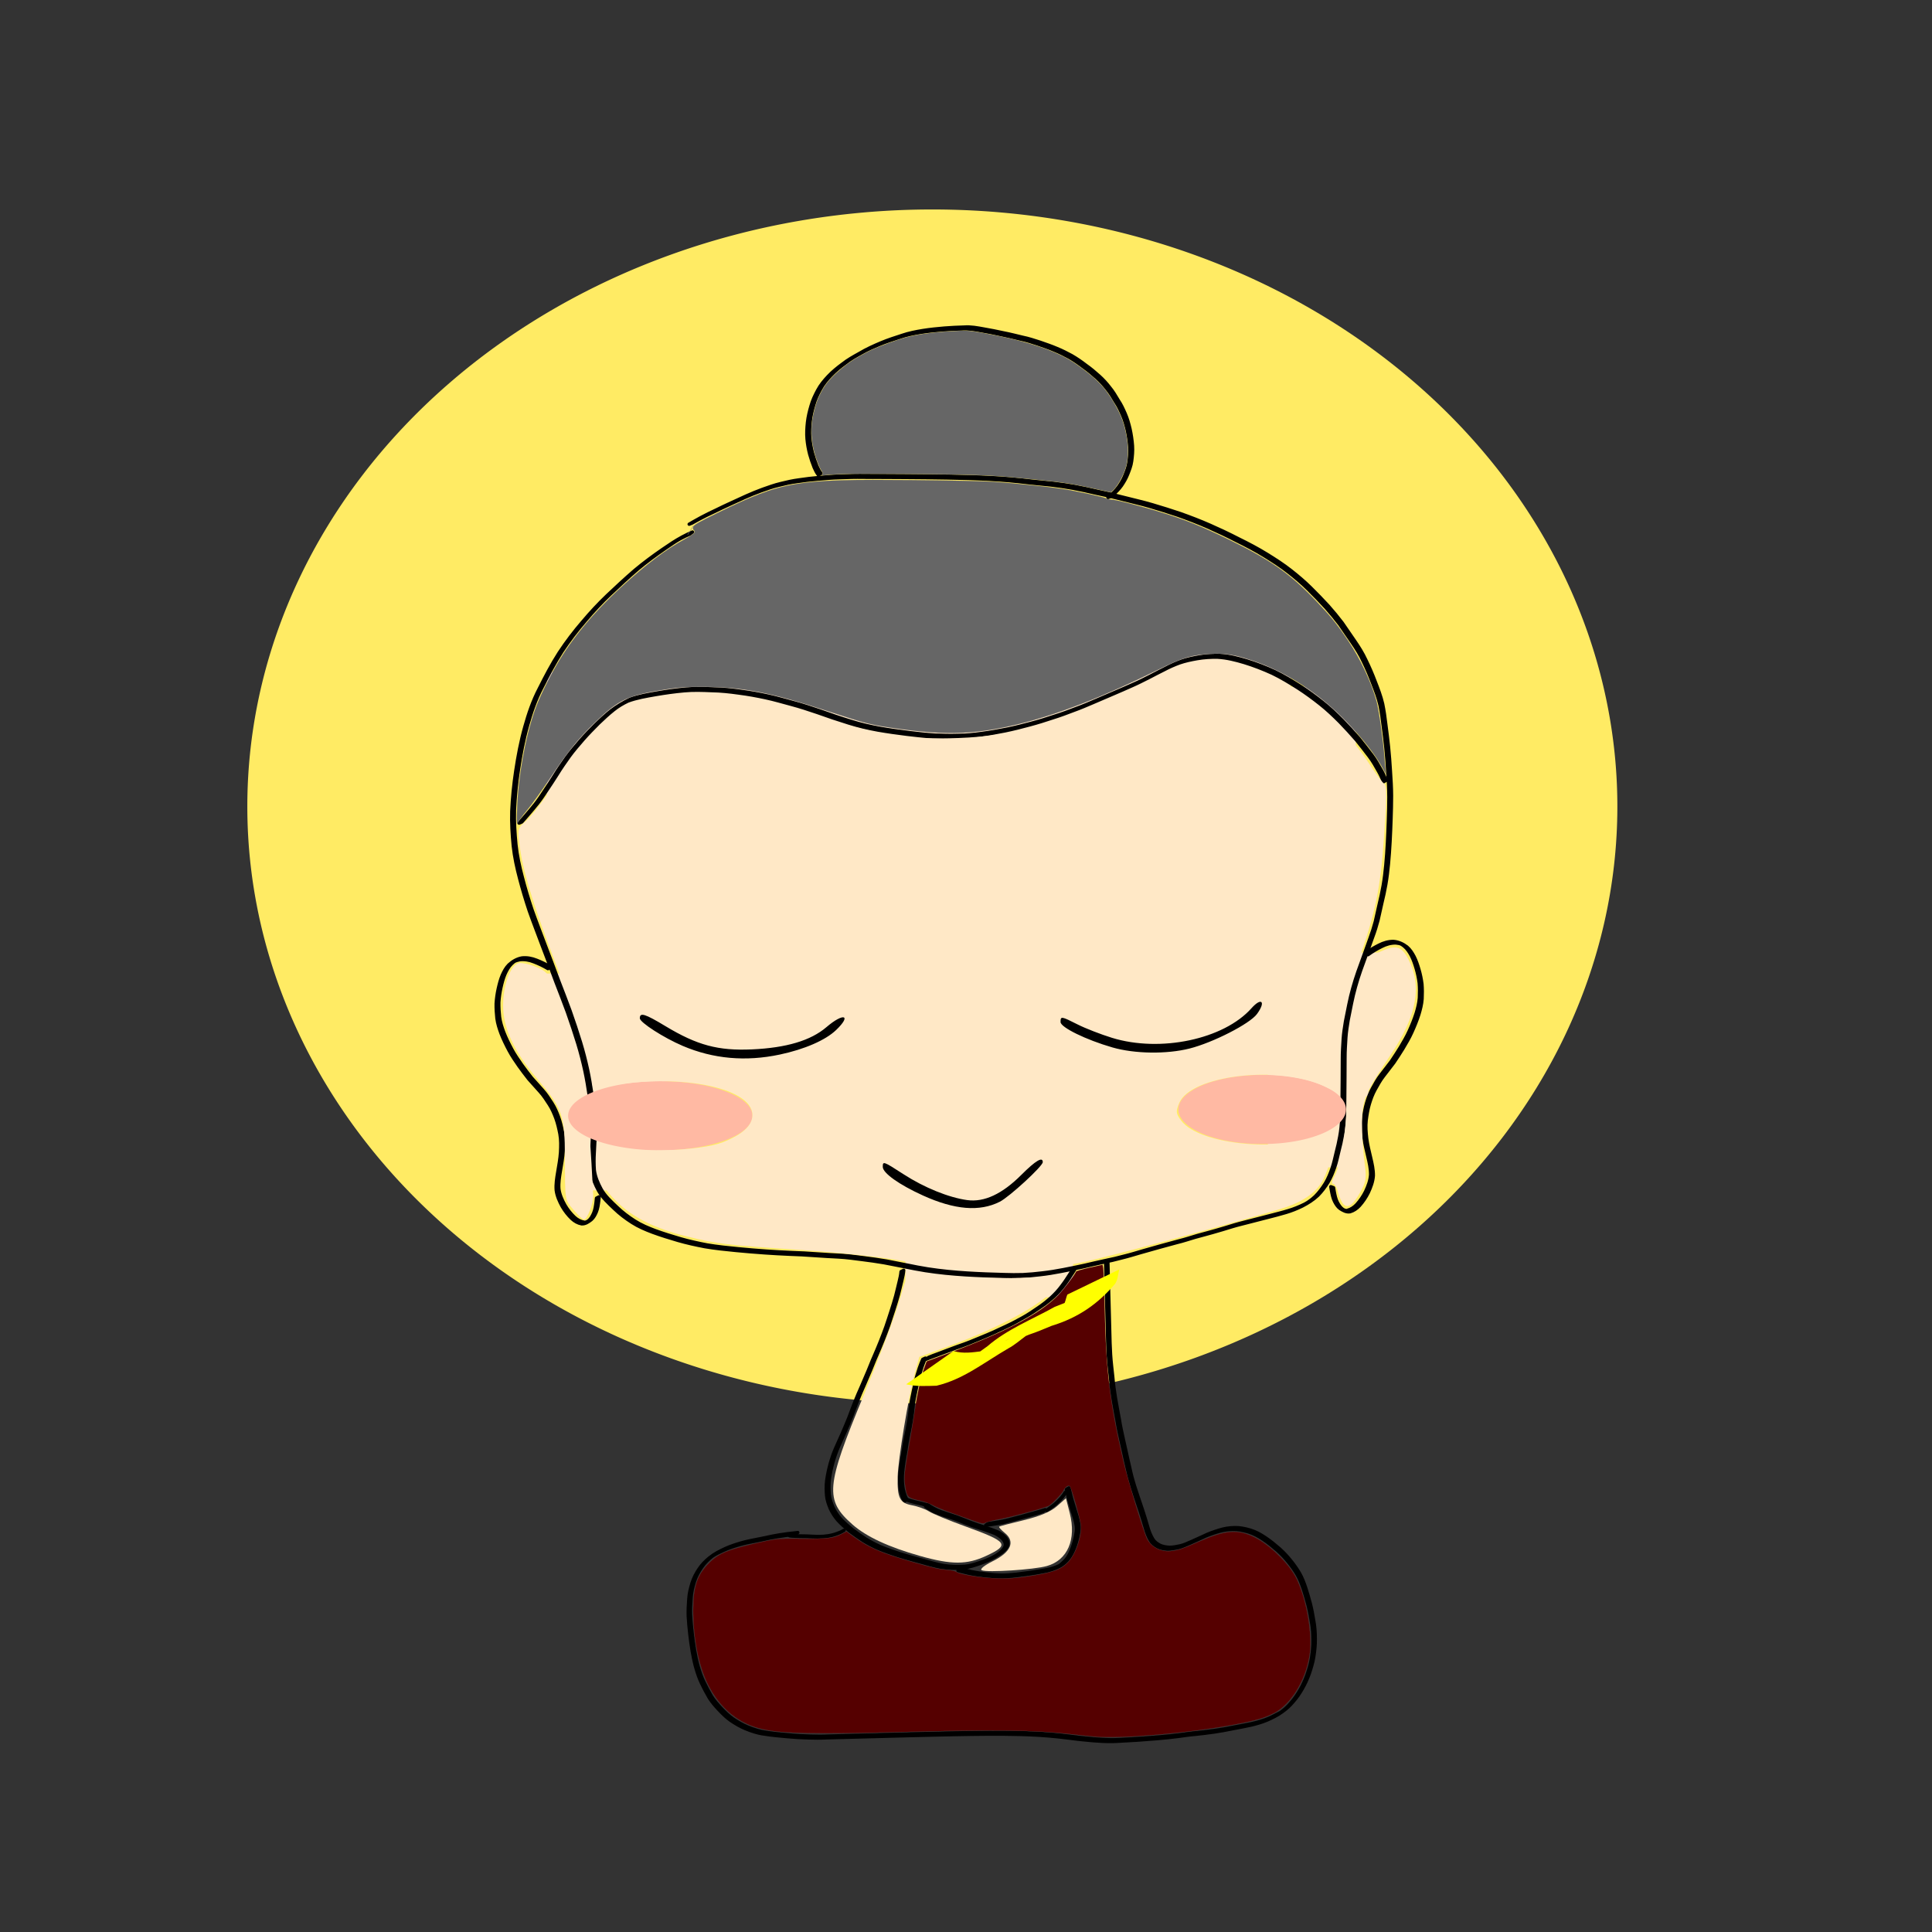 <?xml version="1.0" encoding="UTF-8" standalone="no"?>
<!-- Created with Inkscape (http://www.inkscape.org/) -->
<svg
   xmlns:ns="http://creativecommons.org/ns#"
   xmlns:dc="http://purl.org/dc/elements/1.1/"
   xmlns:cc="http://web.resource.org/cc/"
   xmlns:rdf="http://www.w3.org/1999/02/22-rdf-syntax-ns#"
   xmlns:svg="http://www.w3.org/2000/svg"
   xmlns="http://www.w3.org/2000/svg"
   xmlns:sodipodi="http://sodipodi.sourceforge.net/DTD/sodipodi-0.dtd"
   xmlns:inkscape="http://www.inkscape.org/namespaces/inkscape"
   width="500"
   height="500"
   id="svg2"
   version="1.1"
   inkscape:version="0.45.1"
   sodipodi:docname="010b.svg"
   sodipodi:version="0.32"
   sodipodi:docbase="/root"
   inkscape:output_extension="org.inkscape.output.svg.inkscape">
  <rect width="100%" height="100%" fill="#333333" stroke="none"/>
  <defs
     id="defs4">
    <linearGradient
       id="linearGradient4036">
      <stop
         id="stop4038"
         offset="0"
         style="stop-color:#ffa52a;stop-opacity:1;" />
      <stop
         id="stop4040"
         offset="1"
         style="stop-color:#ed5d19;stop-opacity:1;" />
    </linearGradient>
    <linearGradient
       id="linearGradient4028">
      <stop
         style="stop-color:#ffa52a;stop-opacity:1;"
         offset="0"
         id="stop4030" />
      <stop
         style="stop-color:#ed5d19;stop-opacity:1;"
         offset="1"
         id="stop4032" />
    </linearGradient>
  </defs>
  <sodipodi:namedview
     id="base"
     pagecolor="#ffffff"
     bordercolor="#666666"
     borderopacity="1.0"
     inkscape:pageopacity="0.0"
     inkscape:pageshadow="2"
     inkscape:zoom="0.992"
     inkscape:cx="250"
     inkscape:cy="250"
     inkscape:document-units="px"
     inkscape:current-layer="layer5"
     showgrid="false"
     inkscape:window-width="1280"
     inkscape:window-height="706"
     inkscape:window-x="0"
     inkscape:window-y="0"
     inkscape:window-maximized="1" />
  <g
     inkscape:label="Layer 1"
     inkscape:groupmode="layer"
     id="layer1"
     style="display:inline"
     transform="translate(0,-552.362)">
    <path
       sodipodi:type="arc"
       style="fill:#ffeb64;fill-opacity:1;fill-rule:nonzero;stroke:none"
       id="path5500"
       sodipodi:cx="307.08636"
       sodipodi:cy="464.95847"
       sodipodi:rx="78.791901"
       sodipodi:ry="78.791901"
       d="m 385.878,464.958 a 78.792,78.792 0 1 1 -157.584,0 78.792,78.792 0 1 1 157.584,0 z"
       transform="matrix(2.25,0,0,1.961,-449.654,-150.701)" />
    <rect
       y="726.243"
       x="141.516"
       height="47.542"
       width="76.681"
       id="rect5538"
       style="fill:#ffe8c6;fill-opacity:1;fill-rule:nonzero;stroke:none" />
    <rect
       y="722.409"
       x="183.691"
       height="47.542"
       width="76.681"
       id="rect5540"
       style="fill:#ffe8c6;fill-opacity:1;fill-rule:nonzero;stroke:none" />
    <rect
       y="717.041"
       x="226.632"
       height="47.542"
       width="76.681"
       id="rect5542"
       style="fill:#ffe8c6;fill-opacity:1;fill-rule:nonzero;stroke:none" />
    <rect
       y="712.44"
       x="257.304"
       height="47.542"
       width="76.681"
       id="rect5544"
       style="fill:#ffe8c6;fill-opacity:1;fill-rule:nonzero;stroke:none" />
    <rect
       y="730.077"
       x="274.174"
       height="47.542"
       width="76.681"
       id="rect5546"
       style="fill:#ffe8c6;fill-opacity:1;fill-rule:nonzero;stroke:none" />
    <rect
       y="804.309"
       x="140.797"
       height="25.213"
       width="22.773"
       id="rect5552"
       style="fill:#ffe8c6;fill-opacity:1;fill-rule:nonzero;stroke:none" />
    <rect
       y="820.304"
       x="149.201"
       height="25.213"
       width="22.773"
       id="rect5554"
       style="fill:#ffe8c6;fill-opacity:1;fill-rule:nonzero;stroke:none" />
    <rect
       y="835.215"
       x="151.641"
       height="25.213"
       width="22.773"
       id="rect5556"
       style="fill:#ffe8c6;fill-opacity:1;fill-rule:nonzero;stroke:none" />
    <rect
       y="829.251"
       x="328.132"
       height="25.213"
       width="22.773"
       id="rect5558"
       style="fill:#ffe8c6;fill-opacity:1;fill-rule:nonzero;stroke:none" />
    <rect
       y="810.816"
       x="331.386"
       height="25.213"
       width="22.773"
       id="rect5560"
       style="fill:#ffe8c6;fill-opacity:1;fill-rule:nonzero;stroke:none" />
    <rect
       y="798.887"
       x="335.181"
       height="25.213"
       width="22.773"
       id="rect5562"
       style="fill:#ffe8c6;fill-opacity:1;fill-rule:nonzero;stroke:none" />
    <rect
       y="862.868"
       x="254.933"
       height="25.213"
       width="22.773"
       id="rect5564"
       style="fill:#ffe8c6;fill-opacity:1;fill-rule:nonzero;stroke:none" />
    <rect
       y="866.121"
       x="239.209"
       height="25.213"
       width="22.773"
       id="rect5566"
       style="fill:#ffe8c6;fill-opacity:1;fill-rule:nonzero;stroke:none" />
    <rect
       y="865.579"
       x="234.329"
       height="25.213"
       width="22.773"
       id="rect5568"
       style="fill:#ffe8c6;fill-opacity:1;fill-rule:nonzero;stroke:none" />
  </g>
  <g
     inkscape:groupmode="layer"
     id="layer3"
     inkscape:label="Layer#1"
     style="display:inline"
     transform="translate(0,-552.362)" />
  <g
     inkscape:groupmode="layer"
     id="layer4"
     inkscape:label="Layer#2"
     transform="translate(0,-552.362)">
    <path
       style="fill:none;stroke:#000000;stroke-width:0.859;stroke-linecap:round;stroke-linejoin:round;stroke-miterlimit:4;stroke-opacity:1;stroke-dasharray:none"
       id="path3824"
       d="m 178.623,690.526 c -0.896,0.393 -1.781,0.809 -2.638,1.281 -1.256,0.705 -2.541,1.61 -3.796,2.468 -2.458,1.687 -4.849,3.456 -7.139,5.363 -2.458,2.109 -4.826,4.319 -7.182,6.542 -2.231,2.123 -4.327,4.381 -6.314,6.733 -2.212,2.559 -4.257,5.233 -6.122,8.053 -1.931,2.986 -3.575,6.139 -5.171,9.312 -1.643,3.133 -2.781,6.456 -3.731,9.852 -1.054,3.741 -1.777,7.556 -2.353,11.396 -0.527,3.465 -0.871,6.948 -1.033,10.448 -0.1,3.001 0.093,6.001 0.381,8.987 0.305,2.854 0.915,5.66 1.649,8.431 0.728,2.805 1.565,5.583 2.48,8.332 1.099,3.117 2.311,6.192 3.461,9.291 1.18,3.021 2.289,6.069 3.431,9.105 1.006,2.605 2.022,5.206 2.982,7.829 0.96,2.707 1.867,5.432 2.71,8.177 0.707,2.318 1.303,4.667 1.822,7.034 0.449,2.096 0.797,4.211 1.112,6.331 0.276,1.887 0.487,3.782 0.675,5.679 0.164,1.668 0.215,3.349 0.177,5.024 -0.066,1.507 -0.157,3.012 -0.231,4.519 -0.098,1.495 -0.088,2.995 0.017,4.489 0.233,1.771 0.937,3.399 1.782,4.953 1.023,1.798 2.563,3.191 4.044,4.601 1.406,1.364 2.972,2.536 4.62,3.587 1.657,1.06 3.463,1.814 5.297,2.502 2.158,0.792 4.354,1.465 6.559,2.112 2.279,0.654 4.595,1.161 6.923,1.602 2.685,0.456 5.399,0.721 8.108,0.989 2.426,0.237 4.855,0.428 7.286,0.602 2.172,0.157 4.346,0.267 6.521,0.365 2.122,0.056 4.238,0.185 6.355,0.338 2.145,0.156 4.292,0.274 6.44,0.382 2.011,0.11 4.003,0.405 5.999,0.654 1.88,0.236 3.759,0.502 5.628,0.817 1.789,0.324 3.563,0.721 5.352,1.046 1.79,0.383 3.589,0.715 5.396,1.006 1.735,0.275 3.479,0.48 5.226,0.662 1.659,0.17 3.321,0.293 4.985,0.403 1.61,0.104 3.222,0.179 4.834,0.245 1.58,0.064 3.161,0.109 4.742,0.149 1.616,0.051 3.231,0.077 4.847,0.019 1.671,-0.082 3.34,-0.238 5.001,-0.442 1.826,-0.199 3.635,-0.503 5.438,-0.851 1.843,-0.364 3.69,-0.719 5.523,-1.134 1.764,-0.408 3.524,-0.83 5.295,-1.206 1.678,-0.329 3.34,-0.73 4.99,-1.175 1.612,-0.388 3.194,-0.886 4.786,-1.349 1.578,-0.462 3.166,-0.89 4.747,-1.341 1.562,-0.431 3.125,-0.86 4.691,-1.277 1.574,-0.37 3.103,-0.901 4.655,-1.352 1.525,-0.393 3.036,-0.837 4.557,-1.246 1.697,-0.469 3.376,-0.996 5.059,-1.51 1.556,-0.467 3.142,-0.823 4.71,-1.244 1.518,-0.398 3.042,-0.769 4.558,-1.173 1.546,-0.403 3.096,-0.779 4.623,-1.252 1.466,-0.428 2.884,-1.006 4.251,-1.685 0.952,-0.497 1.872,-1.186 2.726,-1.984 1.021,-1.014 1.875,-2.166 2.632,-3.385 0.742,-1.227 1.275,-2.558 1.744,-3.908 0.473,-1.355 0.745,-2.765 1.09,-4.155 0.363,-1.348 0.656,-2.712 0.907,-4.084 0.295,-1.55 0.443,-3.118 0.511,-4.693 0.055,-1.702 0.073,-3.404 0.093,-5.107 0.017,-1.642 0.03,-3.284 0.041,-4.927 0.013,-1.761 0.019,-3.522 0.025,-5.284 -0.011,-1.741 0.122,-3.479 0.221,-5.216 0.1,-1.533 0.346,-3.047 0.59,-4.561 0.305,-1.444 0.566,-2.897 0.867,-4.341 0.285,-1.43 0.633,-2.846 1.02,-4.251 0.411,-1.428 0.831,-2.855 1.332,-4.254 0.532,-1.46 1.051,-2.925 1.585,-4.384 0.497,-1.443 1.058,-2.862 1.55,-4.307 0.526,-1.405 0.973,-2.836 1.36,-4.285 0.349,-1.473 0.679,-2.952 0.996,-4.432 0.399,-1.608 0.742,-3.228 1.034,-4.859 0.311,-1.757 0.513,-3.53 0.687,-5.305 0.184,-1.913 0.31,-3.83 0.418,-5.748 0.11,-1.961 0.185,-3.924 0.254,-5.886 0.055,-1.998 0.141,-3.997 0.127,-5.996 -0.009,-2.128 -0.135,-4.25 -0.282,-6.371 -0.119,-2.098 -0.29,-4.191 -0.492,-6.282 -0.177,-1.921 -0.459,-3.83 -0.692,-5.744 -0.209,-1.797 -0.461,-3.592 -0.823,-5.365 -0.459,-2.002 -1.206,-3.92 -1.949,-5.83 -0.704,-1.864 -1.495,-3.691 -2.368,-5.482 -0.796,-1.727 -1.807,-3.339 -2.881,-4.904 -1.067,-1.586 -2.154,-3.157 -3.247,-4.724 -1.141,-1.496 -2.341,-2.951 -3.592,-4.356 -1.484,-1.627 -3.027,-3.199 -4.591,-4.749 -1.568,-1.552 -3.254,-2.972 -4.985,-4.338 -1.998,-1.581 -4.14,-2.96 -6.307,-4.295 -2.381,-1.471 -4.86,-2.764 -7.372,-3.995 -2.398,-1.24 -4.84,-2.389 -7.31,-3.478 -2.527,-1.113 -5.105,-2.103 -7.707,-3.025 -2.41,-0.809 -4.834,-1.575 -7.274,-2.289 -2.365,-0.699 -4.775,-1.226 -7.161,-1.846 -2.279,-0.606 -4.579,-1.129 -6.889,-1.602 -1.97,-0.466 -3.946,-0.897 -5.936,-1.265 -1.837,-0.335 -3.688,-0.59 -5.541,-0.818 -1.877,-0.209 -3.76,-0.35 -5.636,-0.568 -1.787,-0.218 -3.578,-0.401 -5.371,-0.561 -1.711,-0.152 -3.425,-0.261 -5.14,-0.355 -1.737,-0.093 -3.476,-0.159 -5.215,-0.216 -1.858,-0.06 -3.716,-0.096 -5.574,-0.131 -1.821,-0.033 -3.641,-0.058 -5.462,-0.08 -1.846,-0.021 -3.692,-0.035 -5.538,-0.048 -1.777,-0.013 -3.555,-0.021 -5.332,-0.029 -1.78,-0.009 -3.56,-0.013 -5.341,-0.017 -2.037,-0.039 -4.072,0.019 -6.107,0.105 -1.99,0.05 -3.973,0.236 -5.955,0.404 -1.75,0.149 -3.497,0.36 -5.234,0.625 -1.586,0.205 -3.142,0.559 -4.69,0.953 -1.598,0.376 -3.135,0.942 -4.68,1.488 -1.421,0.533 -2.827,1.094 -4.209,1.721 -1.299,0.583 -2.585,1.195 -3.884,1.779 -1.34,0.609 -2.669,1.241 -3.987,1.895 -1.301,0.615 -2.603,1.228 -3.865,1.921 -0.523,0.279 -1.439,0.799 -1.76,0.977 0,0 -0.715,0.275 -0.715,0.275 l 0,0 c 1.016,-0.591 2.035,-1.175 3.071,-1.732 1.265,-0.688 2.566,-1.302 3.867,-1.919 1.319,-0.654 2.649,-1.284 3.989,-1.893 1.298,-0.585 2.584,-1.197 3.883,-1.779 1.383,-0.627 2.791,-1.183 4.213,-1.716 1.545,-0.547 3.085,-1.107 4.684,-1.483 1.549,-0.394 3.107,-0.74 4.694,-0.947 1.738,-0.261 3.485,-0.474 5.237,-0.621 1.983,-0.168 3.966,-0.351 5.957,-0.401 2.036,-0.086 4.071,-0.14 6.109,-0.103 1.78,0.004 3.561,0.011 5.341,0.017 1.777,0.009 3.555,0.017 5.332,0.03 1.846,0.013 3.692,0.027 5.538,0.049 1.821,0.021 3.642,0.047 5.462,0.08 1.858,0.035 3.717,0.072 5.574,0.132 1.739,0.057 3.478,0.124 5.216,0.217 1.716,0.095 3.43,0.205 5.142,0.357 1.793,0.161 3.584,0.345 5.372,0.563 1.876,0.216 3.759,0.356 5.636,0.568 1.854,0.229 3.705,0.485 5.543,0.821 1.99,0.37 3.966,0.803 5.937,1.266 2.311,0.474 4.611,0.999 6.891,1.605 2.387,0.619 4.797,1.147 7.162,1.848 2.44,0.716 4.866,1.481 7.276,2.293 2.603,0.924 5.182,1.916 7.71,3.03 2.47,1.09 4.912,2.241 7.311,3.48 2.513,1.234 4.993,2.529 7.376,4.002 2.168,1.337 4.312,2.718 6.312,4.302 1.732,1.369 3.419,2.791 4.989,4.346 1.565,1.551 3.108,3.125 4.594,4.753 1.252,1.408 2.455,2.865 3.597,4.364 1.094,1.567 2.18,3.139 3.247,4.725 1.076,1.568 2.089,3.183 2.886,4.913 0.875,1.792 1.667,3.621 2.371,5.487 0.744,1.913 1.493,3.836 1.955,5.841 0.364,1.775 0.617,3.571 0.826,5.37 0.233,1.915 0.515,3.825 0.693,5.746 0.202,2.092 0.375,4.185 0.493,6.284 0.148,2.123 0.275,4.246 0.285,6.376 0.015,2 -0.071,4 -0.125,5.999 -0.069,1.963 -0.144,3.926 -0.253,5.888 -0.108,1.919 -0.234,3.837 -0.417,5.75 -0.173,1.777 -0.374,3.552 -0.684,5.311 -0.291,1.632 -0.631,3.253 -1.033,4.861 -0.316,1.482 -0.649,2.961 -0.994,4.436 -0.385,1.451 -0.83,2.884 -1.358,4.29 -0.491,1.446 -1.053,2.865 -1.55,4.308 -0.536,1.459 -1.053,2.924 -1.586,4.384 -0.504,1.396 -0.922,2.823 -1.334,4.248 -0.389,1.403 -0.736,2.819 -1.022,4.247 -0.303,1.443 -0.559,2.896 -0.868,4.338 -0.243,1.512 -0.492,3.024 -0.593,4.554 -0.099,1.736 -0.231,3.473 -0.223,5.213 -0.006,1.761 -0.013,3.522 -0.025,5.284 -0.011,1.642 -0.023,3.285 -0.041,4.927 -0.019,1.703 -0.037,3.406 -0.092,5.109 -0.067,1.578 -0.211,3.149 -0.506,4.702 -0.251,1.374 -0.542,2.74 -0.905,4.089 -0.348,1.391 -0.616,2.804 -1.087,4.161 -0.468,1.354 -0.998,2.69 -1.737,3.923 -0.755,1.224 -1.606,2.381 -2.624,3.403 -1.195,1.133 -2.569,1.997 -4.032,2.753 -1.371,0.673 -2.791,1.248 -4.258,1.675 -1.528,0.469 -3.079,0.845 -4.625,1.249 -1.517,0.401 -3.041,0.775 -4.558,1.173 -1.569,0.42 -3.154,0.775 -4.709,1.246 -1.683,0.515 -3.363,1.04 -5.061,1.508 -1.52,0.41 -3.032,0.851 -4.556,1.247 -1.551,0.453 -3.081,0.981 -4.656,1.351 -1.566,0.418 -3.129,0.845 -4.69,1.278 -1.582,0.449 -3.168,0.88 -4.747,1.341 -1.592,0.464 -3.175,0.958 -4.787,1.348 -1.651,0.444 -3.315,0.842 -4.992,1.172 -1.77,0.377 -3.53,0.8 -5.294,1.207 -1.834,0.411 -3.68,0.77 -5.524,1.132 -1.803,0.347 -3.614,0.647 -5.441,0.847 -1.662,0.2 -3.332,0.359 -5.005,0.436 -1.617,0.055 -3.233,0.027 -4.85,-0.024 -1.581,-0.04 -3.163,-0.086 -4.743,-0.15 -1.612,-0.067 -3.225,-0.141 -4.835,-0.246 -1.664,-0.111 -3.327,-0.235 -4.987,-0.406 -1.747,-0.184 -3.493,-0.39 -5.229,-0.666 -1.807,-0.292 -3.606,-0.626 -5.397,-1.007 -1.788,-0.326 -3.562,-0.724 -5.351,-1.045 -1.869,-0.313 -3.746,-0.581 -5.626,-0.815 -1.995,-0.249 -3.986,-0.542 -5.996,-0.65 -2.148,-0.109 -4.296,-0.227 -6.441,-0.383 -2.116,-0.153 -4.232,-0.278 -6.354,-0.336 -2.175,-0.099 -4.35,-0.209 -6.523,-0.367 -2.431,-0.174 -4.861,-0.366 -7.287,-0.604 -2.711,-0.269 -5.426,-0.534 -8.112,-0.995 -2.33,-0.443 -4.647,-0.952 -6.927,-1.608 -2.206,-0.648 -4.404,-1.322 -6.562,-2.116 -1.838,-0.692 -3.647,-1.451 -5.306,-2.515 -1.651,-1.056 -3.219,-2.231 -4.628,-3.599 -1.486,-1.415 -3.03,-2.817 -4.056,-4.621 -0.851,-1.564 -1.558,-3.201 -1.798,-4.982 -0.108,-1.497 -0.119,-2.999 -0.021,-4.497 0.073,-1.506 0.164,-3.011 0.232,-4.517 0.041,-1.672 -0.011,-3.351 -0.172,-5.016 -0.188,-1.896 -0.398,-3.79 -0.674,-5.676 -0.314,-2.118 -0.661,-4.232 -1.109,-6.326 -0.518,-2.365 -1.113,-4.712 -1.819,-7.029 -0.842,-2.744 -1.749,-5.468 -2.708,-8.174 -0.96,-2.623 -1.977,-5.223 -2.982,-7.828 -1.142,-3.036 -2.25,-6.084 -3.431,-9.105 -1.15,-3.099 -2.362,-6.175 -3.462,-9.293 -0.917,-2.751 -1.754,-5.53 -2.483,-8.337 -0.736,-2.774 -1.347,-5.584 -1.654,-8.442 -0.29,-2.989 -0.484,-5.992 -0.386,-8.997 0.161,-3.502 0.503,-6.988 1.03,-10.455 0.575,-3.843 1.295,-7.661 2.349,-11.405 0.948,-3.4 2.081,-6.728 3.724,-9.865 1.596,-3.175 3.239,-6.331 5.168,-9.321 1.863,-2.823 3.903,-5.502 6.118,-8.061 1.984,-2.355 4.08,-4.615 6.31,-6.741 2.356,-2.223 4.723,-4.434 7.18,-6.546 2.289,-1.91 4.678,-3.682 7.136,-5.37 1.661,-1.137 3.326,-2.279 5.104,-3.228 0.86,-0.468 1.746,-0.881 2.64,-1.279 0,0 -0.599,0.479 -0.599,0.479 z"
       inkscape:connector-curvature="0" />
    <path
       style="fill:none;stroke:#000000;stroke-width:0.859;stroke-linecap:round;stroke-linejoin:round;stroke-miterlimit:4;stroke-opacity:1;stroke-dasharray:none"
       id="path3832"
       d="m 134.347,765.39 c 0.541,-0.62 1.086,-1.237 1.617,-1.866 0.853,-0.986 1.693,-1.982 2.508,-3 0.855,-1.087 1.619,-2.239 2.38,-3.393 0.898,-1.309 1.745,-2.651 2.605,-3.985 0.99,-1.613 2.067,-3.17 3.165,-4.71 1.12,-1.548 2.381,-2.985 3.624,-4.433 1.269,-1.446 2.612,-2.824 3.973,-4.183 1.252,-1.202 2.522,-2.384 3.879,-3.467 1.545,-1.19 3.232,-2.19 4.991,-3.029 2.317,-0.839 4.762,-1.237 7.18,-1.66 2.449,-0.42 4.911,-0.769 7.387,-0.984 2.363,-0.217 4.734,-0.133 7.1,-0.028 2.364,0.037 4.707,0.291 7.044,0.626 2.35,0.302 4.681,0.722 6.995,1.227 2.208,0.47 4.371,1.125 6.553,1.699 2.288,0.606 4.531,1.354 6.771,2.112 2.711,0.977 5.44,1.9 8.196,2.744 2.454,0.775 4.958,1.344 7.487,1.802 2.516,0.438 5.047,0.782 7.581,1.098 2.181,0.256 4.363,0.513 6.556,0.638 2.002,0.094 4.004,0.129 6.006,0.071 2.087,-0.011 4.161,-0.219 6.226,-0.507 2.188,-0.284 4.357,-0.683 6.521,-1.112 2.138,-0.44 4.252,-0.979 6.359,-1.549 2.039,-0.538 4.045,-1.18 6.045,-1.844 1.834,-0.568 3.631,-1.245 5.423,-1.934 1.73,-0.622 3.418,-1.349 5.107,-2.073 1.649,-0.69 3.286,-1.409 4.928,-2.116 1.668,-0.674 3.291,-1.45 4.944,-2.158 1.473,-0.637 2.898,-1.377 4.332,-2.095 1.37,-0.687 2.705,-1.439 4.09,-2.096 1.258,-0.67 2.563,-1.238 3.902,-1.726 1.493,-0.51 3.04,-0.83 4.592,-1.1 1.769,-0.301 3.564,-0.411 5.356,-0.363 2.35,0.139 4.65,0.727 6.896,1.404 2.471,0.763 4.878,1.694 7.227,2.774 2.325,1.112 4.522,2.465 6.697,3.842 1.989,1.286 3.896,2.692 5.75,4.165 1.792,1.422 3.448,3.001 5.061,4.62 1.478,1.514 2.897,3.083 4.288,4.677 1.14,1.391 2.23,2.822 3.324,4.249 0.948,1.236 1.698,2.605 2.464,3.957 0.481,0.842 0.872,1.729 1.244,2.623 0,0 -0.668,0.374 -0.668,0.374 l 0,0 c -0.37,-0.891 -0.76,-1.775 -1.239,-2.615 -0.765,-1.349 -1.512,-2.715 -2.458,-3.948 -1.093,-1.425 -2.182,-2.856 -3.321,-4.245 -1.39,-1.593 -2.808,-3.16 -4.285,-4.673 -1.612,-1.617 -3.266,-3.192 -5.056,-4.612 -1.853,-1.47 -3.757,-2.875 -5.745,-4.158 -2.173,-1.375 -4.367,-2.725 -6.691,-3.834 -2.347,-1.077 -4.752,-2.005 -7.221,-2.766 -2.243,-0.672 -4.538,-1.257 -6.884,-1.387 -1.79,-0.042 -3.581,0.07 -5.347,0.375 -1.549,0.273 -3.095,0.595 -4.584,1.111 -1.337,0.492 -2.638,1.065 -3.897,1.731 -1.383,0.66 -2.719,1.411 -4.089,2.097 -1.434,0.72 -2.86,1.456 -4.334,2.092 -1.652,0.711 -3.277,1.483 -4.944,2.158 -1.642,0.708 -3.279,1.425 -4.928,2.116 -1.689,0.725 -3.379,1.447 -5.108,2.071 -1.792,0.689 -3.591,1.361 -5.425,1.931 -2.001,0.664 -4.009,1.301 -6.048,1.84 -2.107,0.57 -4.223,1.106 -6.362,1.545 -2.164,0.429 -4.334,0.824 -6.523,1.109 -2.067,0.285 -4.142,0.489 -6.231,0.5 -2.004,0.055 -4.007,0.019 -6.01,-0.077 -2.194,-0.129 -4.377,-0.384 -6.559,-0.642 -2.535,-0.317 -5.066,-0.662 -7.583,-1.102 -2.531,-0.46 -5.037,-1.034 -7.493,-1.809 -2.756,-0.846 -5.485,-1.771 -8.197,-2.746 -2.239,-0.757 -4.482,-1.503 -6.769,-2.107 -2.181,-0.575 -4.343,-1.229 -6.551,-1.697 -2.314,-0.502 -4.643,-0.921 -6.992,-1.222 -2.336,-0.334 -4.678,-0.581 -7.04,-0.62 -2.364,-0.103 -4.733,-0.184 -7.094,0.036 -2.474,0.219 -4.935,0.568 -7.383,0.989 -2.415,0.424 -4.86,0.821 -7.168,1.677 -1.303,0.628 -2.551,1.352 -3.683,2.267 -1.36,1.078 -2.629,2.26 -3.882,3.459 -1.362,1.356 -2.704,2.735 -3.976,4.178 -1.242,1.448 -2.505,2.881 -3.627,4.426 -1.098,1.54 -2.178,3.094 -3.167,4.707 -0.86,1.334 -1.705,2.677 -2.605,3.986 -0.76,1.156 -1.524,2.309 -2.377,3.4 -0.813,1.02 -1.653,2.016 -2.507,3.001 -0.528,0.63 -1.07,1.249 -1.617,1.862 0,0 -0.704,0.303 -0.704,0.303 z"
       inkscape:connector-curvature="0" />
    <path
       inkscape:connector-curvature="0"
       d="m 275.399,816.569 c 0.71,0.313 1.386,0.693 2.066,1.065 1.381,0.753 2.775,1.482 4.194,2.162 1.471,0.714 3.029,1.209 4.573,1.734 1.503,0.528 3.04,0.945 4.589,1.311 1.567,0.368 3.16,0.606 4.754,0.822 1.573,0.199 3.159,0.13 4.739,0.085 1.481,-0.063 2.946,-0.275 4.409,-0.499 1.339,-0.156 2.637,-0.519 3.937,-0.859 1.219,-0.386 2.446,-0.745 3.669,-1.12 1.216,-0.405 2.407,-0.878 3.609,-1.323 1.207,-0.421 2.356,-0.967 3.462,-1.606 0.625,-0.347 1.39,-0.976 2.253,-1.645 0.899,-0.696 1.632,-1.571 2.403,-2.398 0.526,-0.54 0.961,-1.152 1.371,-1.782 0,0 0.701,-0.308 0.701,-0.308 l 0,0 c -0.407,0.634 -0.839,1.251 -1.365,1.794 -0.774,0.827 -1.502,1.708 -2.398,2.41 -1.137,0.879 -2.266,1.764 -3.559,2.411 -1.11,0.633 -2.261,1.176 -3.469,1.596 -1.201,0.447 -2.394,0.917 -3.612,1.32 -1.223,0.375 -2.45,0.735 -3.671,1.117 -1.301,0.342 -2.602,0.696 -3.942,0.853 -1.465,0.224 -2.932,0.432 -4.414,0.491 -1.582,0.044 -3.171,0.109 -4.746,-0.096 -1.596,-0.218 -3.19,-0.458 -4.759,-0.828 -1.551,-0.368 -3.089,-0.789 -4.593,-1.317 -1.547,-0.525 -3.105,-1.025 -4.578,-1.742 -1.419,-0.682 -2.814,-1.411 -4.196,-2.165 -0.678,-0.37 -1.353,-0.749 -2.062,-1.057 0,0 0.637,-0.427 0.637,-0.427 z"
       id="path3844"
       style="fill:none;stroke:#000000;stroke-width:5.153;stroke-linecap:round;stroke-linejoin:round;stroke-miterlimit:4;stroke-opacity:1;stroke-dasharray:none" />
    <path
       inkscape:connector-curvature="0"
       d="m 166.804,815.604 c 0.675,0.383 1.31,0.828 1.949,1.266 1.298,0.888 2.613,1.752 3.956,2.571 1.392,0.858 2.893,1.506 4.376,2.183 1.443,0.675 2.93,1.244 4.435,1.764 1.523,0.523 3.084,0.919 4.648,1.294 1.545,0.355 3.13,0.446 4.706,0.559 1.48,0.086 2.958,0.022 4.437,-0.055 1.348,-0.021 2.676,-0.252 4.003,-0.461 1.252,-0.262 2.508,-0.496 3.762,-0.747 1.251,-0.282 2.483,-0.633 3.723,-0.955 1.243,-0.298 2.441,-0.727 3.605,-1.251 0.657,-0.283 1.48,-0.832 2.406,-1.411 0.964,-0.602 1.781,-1.399 2.631,-2.146 0.577,-0.485 1.072,-1.05 1.542,-1.636 0,0 0.728,-0.236 0.728,-0.236 l 0,0 c -0.469,0.59 -0.96,1.161 -1.538,1.649 -0.853,0.745 -1.666,1.549 -2.627,2.158 -1.219,0.76 -2.431,1.528 -3.783,2.042 -1.168,0.518 -2.368,0.943 -3.612,1.241 -1.24,0.325 -2.474,0.673 -3.726,0.952 -1.254,0.251 -2.511,0.486 -3.764,0.744 -1.329,0.21 -2.658,0.432 -4.007,0.454 -1.48,0.076 -2.96,0.136 -4.441,0.047 -1.579,-0.114 -3.166,-0.209 -4.712,-0.57 -1.566,-0.377 -3.128,-0.775 -4.652,-1.3 -1.506,-0.522 -2.994,-1.094 -4.438,-1.77 -1.486,-0.677 -2.987,-1.331 -4.381,-2.191 -1.343,-0.821 -2.659,-1.686 -3.958,-2.574 -0.637,-0.436 -1.271,-0.881 -1.946,-1.258 0,0 0.676,-0.361 0.676,-0.361 z"
       id="path5570"
       style="fill:none;stroke:#000000;stroke-width:5.153;stroke-linecap:round;stroke-linejoin:round;stroke-miterlimit:4;stroke-opacity:1;stroke-dasharray:none" />
    <path
       style="fill:none;stroke:#000000;stroke-width:3.865;stroke-linecap:round;stroke-linejoin:round;stroke-miterlimit:4;stroke-opacity:1;stroke-dasharray:none"
       id="path3848"
       d="m 229.368,854.178 c 0.798,0.642 1.601,1.274 2.422,1.887 1.138,0.854 2.332,1.62 3.567,2.325 1.365,0.754 2.739,1.484 4.168,2.109 1.294,0.62 2.627,1.151 3.947,1.713 1.366,0.621 2.815,0.984 4.275,1.304 1.5,0.342 3.033,0.482 4.57,0.455 1.268,-0.025 2.519,-0.251 3.738,-0.592 0.189,-0.056 0.379,-0.106 0.566,-0.167 0.744,-0.243 1.423,-0.595 2.111,-0.963 0.053,-0.028 -0.106,0.055 -0.16,0.082 0.982,-0.567 1.88,-1.267 2.788,-1.944 0.946,-0.652 1.804,-1.42 2.64,-2.205 0.87,-0.757 1.63,-1.627 2.423,-2.462 0.651,-0.684 1.289,-1.373 1.858,-2.128 0,0 0.703,-0.303 0.703,-0.303 l 0,0 c -0.565,0.759 -1.202,1.451 -1.854,2.136 -0.795,0.833 -1.549,1.71 -2.421,2.466 -0.834,0.789 -1.69,1.56 -2.637,2.213 -0.906,0.68 -1.807,1.378 -2.785,1.951 -1.224,0.715 -2.446,1.454 -3.839,1.79 -1.224,0.333 -2.477,0.557 -3.749,0.577 -1.54,0.019 -3.076,-0.123 -4.58,-0.469 -1.463,-0.323 -2.914,-0.693 -4.283,-1.316 -1.32,-0.562 -2.652,-1.094 -3.947,-1.713 -1.43,-0.628 -2.806,-1.361 -4.173,-2.116 -1.236,-0.708 -2.432,-1.477 -3.572,-2.333 -0.821,-0.613 -1.623,-1.247 -2.423,-1.887 0,0 0.648,-0.41 0.648,-0.41 z"
       inkscape:connector-curvature="0" />
    <path
       style="fill:none;stroke:#000000;stroke-width:0.88;stroke-linecap:round;stroke-linejoin:round;stroke-miterlimit:4;stroke-opacity:1;stroke-dasharray:none"
       id="path3854"
       d="m 211.791,675.249 c -0.451,-0.572 -0.766,-1.237 -1.066,-1.915 -0.447,-1.102 -0.828,-2.235 -1.151,-3.39 -0.343,-1.307 -0.578,-2.647 -0.705,-4.004 -0.121,-1.424 -0.038,-2.86 0.118,-4.281 0.167,-1.455 0.508,-2.879 0.925,-4.272 0.389,-1.409 1.015,-2.711 1.689,-3.976 0.728,-1.386 1.71,-2.556 2.75,-3.659 1.13,-1.192 2.388,-2.215 3.686,-3.166 1.369,-1.092 2.878,-1.923 4.38,-2.755 1.809,-1.092 3.715,-1.941 5.633,-2.752 1.756,-0.739 3.561,-1.31 5.359,-1.897 1.78,-0.617 3.611,-0.97 5.447,-1.271 1.84,-0.292 3.69,-0.479 5.542,-0.634 1.711,-0.139 3.425,-0.211 5.139,-0.262 1.726,-0.129 3.422,0.199 5.111,0.507 1.716,0.286 3.42,0.637 5.122,1.008 1.628,0.315 3.236,0.733 4.85,1.116 1.547,0.311 3.05,0.808 4.555,1.295 1.462,0.515 2.931,1.003 4.361,1.62 1.299,0.53 2.556,1.162 3.796,1.837 1.286,0.742 2.515,1.589 3.702,2.507 1.19,0.838 2.312,1.774 3.404,2.759 0.998,0.898 1.91,1.889 2.742,2.974 0.845,1.012 1.53,2.165 2.206,3.319 0.725,1.063 1.271,2.243 1.791,3.44 0.559,1.271 0.941,2.621 1.262,3.989 0.311,1.424 0.527,2.875 0.635,4.338 0.089,1.333 -0.029,2.668 -0.214,3.989 -0.158,1.195 -0.601,2.287 -1.036,3.385 -0.415,1.056 -0.975,2.018 -1.602,2.934 -0.668,0.935 -1.479,1.737 -2.324,2.47 -0.149,0.115 -0.299,0.229 -0.448,0.344 0,0 -0.711,0.259 -0.711,0.259 l 0,0 c 0.15,-0.113 0.3,-0.226 0.45,-0.339 0.847,-0.725 1.657,-1.524 2.33,-2.45 0.63,-0.909 1.191,-1.865 1.608,-2.916 0.433,-1.093 0.883,-2.175 1.044,-3.365 0.187,-1.314 0.308,-2.644 0.221,-3.971 -0.105,-1.459 -0.321,-2.905 -0.63,-4.325 -0.319,-1.363 -0.699,-2.708 -1.256,-3.975 -0.519,-1.194 -1.063,-2.371 -1.787,-3.431 -0.675,-1.15 -1.359,-2.3 -2.202,-3.309 -0.83,-1.08 -1.74,-2.067 -2.735,-2.961 -1.091,-0.983 -2.214,-1.914 -3.401,-2.753 -1.186,-0.914 -2.412,-1.759 -3.697,-2.496 -1.239,-0.674 -2.496,-1.301 -3.793,-1.831 -1.429,-0.612 -2.896,-1.102 -4.357,-1.614 -1.503,-0.487 -3.007,-0.978 -4.552,-1.29 -1.614,-0.383 -3.222,-0.799 -4.849,-1.115 -1.701,-0.37 -3.405,-0.718 -5.121,-1.006 -1.687,-0.306 -3.381,-0.625 -5.104,-0.493 -1.713,0.052 -3.427,0.125 -5.137,0.266 -1.85,0.156 -3.7,0.345 -5.539,0.639 -1.835,0.304 -3.664,0.663 -5.442,1.281 -1.797,0.588 -3.602,1.16 -5.355,1.902 -1.455,0.617 -2.919,1.227 -4.302,2.033 -1.503,0.829 -3.014,1.654 -4.383,2.745 -1.3,0.945 -2.558,1.965 -3.69,3.152 -1.041,1.096 -2.026,2.258 -2.756,3.637 -0.676,1.259 -1.305,2.556 -1.695,3.96 -0.42,1.387 -0.761,2.807 -0.931,4.256 -0.158,1.415 -0.242,2.845 -0.125,4.264 0.124,1.351 0.358,2.687 0.699,3.989 0.321,1.151 0.702,2.281 1.147,3.379 0.298,0.676 0.614,1.336 1.062,1.907 0,0 -0.669,0.377 -0.669,0.377 z"
       inkscape:connector-curvature="0" />
    <path
       style="fill:#666666;fill-opacity:1;fill-rule:nonzero;stroke:none"
       d="m 284.965,679.219 c -6.989,-1.562 -9.457,-1.978 -15.001,-2.527 -1.344,-0.133 -3.868,-0.389 -5.607,-0.569 -7.582,-0.784 -12.292,-0.954 -30.576,-1.106 -12.681,-0.106 -16.932,-0.033 -20.608,0.352 -0.567,0.059 -0.573,0.058 -0.407,-0.129 0.235,-0.265 0.21,-0.474 -0.116,-0.982 -0.719,-1.12 -1.624,-3.522 -2.075,-5.506 -0.821,-3.609 -0.761,-6.7 0.199,-10.364 0.468,-1.787 0.844,-2.793 1.597,-4.279 0.876,-1.73 1.603,-2.734 3.088,-4.267 1.247,-1.288 3.465,-3.11 5,-4.11 1.05,-0.683 3.753,-2.197 4.745,-2.656 2.583,-1.197 6.912,-2.784 9.345,-3.426 3.396,-0.897 8.205,-1.478 13.946,-1.684 1.971,-0.071 2.839,0.011 5.799,0.545 9.14,1.65 15.668,3.533 20.514,5.916 1.945,0.957 3.274,1.798 5.558,3.516 3.77,2.837 5.532,4.72 7.636,8.163 2.27,3.715 3.28,6.605 3.775,10.801 0.242,2.051 0.104,4.58 -0.334,6.147 -0.69,2.466 -2.358,5.393 -3.697,6.488 l -0.288,0.235 -2.492,-0.557 0,0 z"
       id="path4020"
       inkscape:connector-curvature="0" />
    <path
       style="fill:#666666;fill-opacity:1;fill-rule:nonzero;stroke:#666666;stroke-width:0.028;stroke-linecap:round;stroke-linejoin:round;stroke-miterlimit:4;stroke-opacity:1;stroke-dasharray:none"
       d="m 133.81,762.126 c 0.269,-8.557 2.055,-18.615 4.609,-25.952 1.059,-3.044 3.387,-7.868 5.763,-11.943 3.91,-6.708 9.505,-13.429 16.585,-19.926 6.214,-5.701 11.724,-9.862 16.404,-12.387 1.75,-0.944 2.584,-1.547 2.584,-1.869 0,-0.261 -0.119,-0.515 -0.264,-0.565 -0.145,-0.05 -0.187,-0.382 -0.094,-0.739 0.139,-0.53 1.317,-1.208 6.432,-3.698 16.799,-8.179 19.998,-8.717 50.181,-8.44 9.543,0.088 19.12,0.289 21.282,0.447 5.264,0.385 13.844,1.274 17.351,1.799 3.801,0.569 11.464,2.231 11.647,2.525 0.08,0.129 0.573,0.238 1.095,0.242 1.238,0.009 8.474,1.88 13.962,3.611 5.831,1.84 9.912,3.496 16.466,6.684 11.055,5.378 16.053,8.9 23,16.21 3.581,3.768 5.321,5.933 8.042,10.005 3.264,4.885 5.976,10.655 7.385,15.714 0.577,2.069 1.762,10.451 2.033,14.379 0.093,1.342 0.236,2.928 0.318,3.524 l 0.149,1.084 -0.876,-1.627 c -1.796,-3.333 -4.953,-7.405 -9.206,-11.873 -6.956,-7.307 -15.616,-13.001 -24.192,-15.904 -4.791,-1.622 -7.036,-2.002 -10.901,-1.845 -5.074,0.206 -7.393,0.899 -14.095,4.21 -13.816,6.826 -25.798,11.49 -35.782,13.928 -10.933,2.67 -18.449,2.985 -30.796,1.293 -7.469,-1.024 -8.341,-1.239 -18.571,-4.588 -14.841,-4.858 -22.076,-6.273 -32.262,-6.308 -4.32,-0.015 -6.221,0.104 -9.353,0.585 -10.272,1.578 -12.545,2.628 -18.791,8.684 -4.341,4.209 -6.952,7.452 -11.54,14.334 -2.115,3.173 -4.839,6.95 -6.052,8.393 -1.213,1.443 -2.305,2.995 -2.426,3.448 -0.125,0.466 -0.162,-1.028 -0.086,-3.438 l 0,0 z"
       id="path4024"
       inkscape:connector-curvature="0" />
  </g>
  <g
     inkscape:groupmode="layer"
     id="layer6"
     inkscape:label="Layer#4"
     style="display:inline" />
  <g
     inkscape:groupmode="layer"
     id="layer5"
     inkscape:label="Layer#3"
     transform="translate(0,-552.362)">
    <path
       inkscape:connector-curvature="0"
       d="m 141.822,803.048 c -1.147,-0.695 -2.36,-1.27 -3.61,-1.754 -1.209,-0.484 -2.44,-0.705 -3.731,-0.556 -1.313,0.316 -1.276,0.318 -2.083,1.041 -0.769,0.746 -1.27,1.688 -1.706,2.653 -0.472,1.099 -0.771,2.258 -1.036,3.42 -0.29,1.28 -0.476,2.575 -0.561,3.883 -0.025,1.285 0.051,2.567 0.194,3.843 0.178,1.345 0.595,2.635 1.067,3.901 0.597,1.525 1.311,2.993 2.088,4.433 0.74,1.395 1.649,2.686 2.544,3.983 0.814,1.151 1.685,2.259 2.547,3.374 0.949,1.073 1.916,2.129 2.868,3.2 0.925,1.016 1.664,2.178 2.408,3.328 0.725,1.118 1.255,2.339 1.718,3.584 0.485,1.325 0.79,2.702 1.059,4.084 0.288,1.579 0.247,3.18 0.166,4.774 -0.11,1.72 -0.434,3.413 -0.714,5.11 -0.263,1.556 -0.519,3.109 -0.405,4.689 0.19,1.5 0.827,2.894 1.551,4.205 0.68,1.16 1.499,2.206 2.472,3.13 0.712,0.651 1.534,1.12 2.488,1.278 0.043,0.283 1.384,-0.389 1.243,-0.34 -0.132,0.046 -0.231,0.214 -0.37,0.199 -0.116,-0.013 0.186,-0.139 0.279,-0.209 0.639,-0.525 1.014,-1.252 1.341,-1.995 0.375,-0.888 0.5,-1.849 0.622,-2.798 0.079,-0.709 0.042,-0.351 0.112,-1.073 0,0 0.686,-0.341 0.686,-0.341 l 0,0 c -0.07,0.723 -0.033,0.365 -0.111,1.075 -0.121,0.954 -0.243,1.922 -0.613,2.817 -0.323,0.75 -0.694,1.488 -1.325,2.03 -0.726,0.565 -1.539,1.138 -2.492,1.073 -0.962,-0.178 -1.793,-0.654 -2.512,-1.315 -0.977,-0.931 -1.8,-1.984 -2.484,-3.15 -0.729,-1.321 -1.371,-2.724 -1.567,-4.234 -0.121,-1.585 0.132,-3.144 0.397,-4.706 0.279,-1.695 0.605,-3.386 0.718,-5.103 0.082,-1.588 0.127,-3.184 -0.157,-4.757 -0.268,-1.378 -0.571,-2.751 -1.053,-4.073 -0.46,-1.24 -0.988,-2.456 -1.71,-3.57 -0.742,-1.147 -1.478,-2.305 -2.402,-3.318 -0.953,-1.072 -1.922,-2.129 -2.871,-3.204 -0.864,-1.115 -1.735,-2.225 -2.55,-3.377 -0.897,-1.299 -1.807,-2.594 -2.548,-3.991 -0.778,-1.443 -1.495,-2.914 -2.093,-4.442 -0.474,-1.272 -0.894,-2.567 -1.076,-3.918 -0.145,-1.28 -0.221,-2.567 -0.2,-3.856 0.083,-1.312 0.266,-2.611 0.556,-3.894 0.264,-1.167 0.561,-2.33 1.03,-3.434 0.434,-0.972 0.931,-1.922 1.694,-2.682 0.957,-0.881 2.112,-1.567 3.406,-1.788 1.299,-0.133 2.539,0.099 3.752,0.586 1.252,0.489 2.468,1.067 3.618,1.764 0,0 -0.644,0.416 -0.644,0.416 z"
       id="path3891"
       style="fill:none;stroke:#000000;stroke-width:0.859;stroke-linecap:round;stroke-linejoin:round;stroke-miterlimit:4;stroke-opacity:1;stroke-dasharray:none" />
    <path
       style="fill:none;stroke:#000000;stroke-width:0.859;stroke-linecap:round;stroke-linejoin:round;stroke-miterlimit:4;stroke-opacity:1;stroke-dasharray:none"
       id="path3863"
       d="m 354.037,799.441 c 1.104,-0.809 2.282,-1.504 3.502,-2.113 1.179,-0.605 2.397,-0.951 3.697,-0.935 1.332,0.179 1.295,0.185 2.147,0.821 0.815,0.663 1.373,1.547 1.869,2.461 0.54,1.043 0.909,2.165 1.246,3.293 0.369,1.242 0.634,2.51 0.799,3.801 0.103,1.274 0.107,2.557 0.041,3.839 -0.096,1.355 -0.434,2.68 -0.828,3.986 -0.503,1.577 -1.128,3.109 -1.816,4.619 -0.655,1.462 -1.484,2.839 -2.3,4.219 -0.743,1.227 -1.546,2.418 -2.341,3.614 -0.884,1.164 -1.786,2.312 -2.672,3.474 -0.863,1.105 -1.53,2.335 -2.204,3.554 -0.656,1.186 -1.112,2.453 -1.499,3.738 -0.404,1.366 -0.624,2.766 -0.809,4.167 -0.191,1.598 -0.052,3.185 0.127,4.761 0.215,1.698 0.643,3.347 1.027,5.005 0.358,1.519 0.71,3.037 0.692,4.618 -0.098,1.51 -0.649,2.96 -1.293,4.338 -0.609,1.222 -1.364,2.346 -2.281,3.364 -0.673,0.72 -1.465,1.27 -2.41,1.525 -0.025,0.286 -1.408,-0.245 -1.264,-0.21 0.135,0.032 0.244,0.189 0.382,0.16 0.115,-0.025 -0.195,-0.119 -0.292,-0.179 -0.671,-0.456 -1.091,-1.14 -1.463,-1.845 -0.43,-0.844 -0.613,-1.787 -0.793,-2.716 -0.123,-0.697 -0.063,-0.345 -0.178,-1.055 0,0 -0.707,-0.269 -0.707,-0.269 l 0,0 c 0.114,0.711 0.055,0.359 0.177,1.057 0.179,0.935 0.361,1.885 0.785,2.737 0.369,0.712 0.785,1.407 1.45,1.882 0.76,0.487 1.609,0.973 2.557,0.81 0.951,-0.276 1.753,-0.833 2.432,-1.565 0.92,-1.026 1.679,-2.156 2.291,-3.386 0.648,-1.388 1.204,-2.848 1.307,-4.368 0.024,-1.588 -0.325,-3.111 -0.685,-4.635 -0.383,-1.656 -0.813,-3.302 -1.031,-4.997 -0.179,-1.57 -0.322,-3.151 -0.134,-4.744 0.184,-1.397 0.402,-2.793 0.804,-4.155 0.384,-1.279 0.837,-2.542 1.491,-3.723 0.672,-1.216 1.337,-2.442 2.198,-3.544 0.887,-1.163 1.792,-2.312 2.674,-3.479 0.796,-1.197 1.598,-2.389 2.343,-3.618 0.817,-1.383 1.648,-2.763 2.304,-4.227 0.69,-1.514 1.316,-3.049 1.821,-4.629 0.396,-1.312 0.737,-2.643 0.836,-4.003 0.067,-1.287 0.064,-2.573 -0.036,-3.852 -0.163,-1.295 -0.425,-2.567 -0.794,-3.812 -0.335,-1.132 -0.704,-2.258 -1.24,-3.307 -0.493,-0.922 -1.049,-1.815 -1.858,-2.491 -1.011,-0.777 -2.208,-1.341 -3.516,-1.427 -1.307,10e-4 -2.533,0.359 -3.716,0.967 -1.222,0.615 -2.402,1.313 -3.51,2.124 0,0 0.669,0.348 0.669,0.348 z"
       inkscape:connector-curvature="0" />
    <path
       style="fill:#ffe8c6;fill-opacity:1;fill-rule:nonzero;stroke:none"
       d="m 347.567,863.875 c -0.419,-0.504 -0.999,-1.864 -1.289,-3.022 -0.29,-1.157 -0.848,-2.104 -1.239,-2.104 -0.41,0 -0.377,-0.623 0.076,-1.471 2.202,-4.115 3.258,-11.239 3.873,-26.134 0.632,-15.295 1.368,-20.149 4.258,-28.074 0.884,-2.424 1.832,-3.46 4.101,-4.483 3.896,-1.757 5.385,-1.353 7.082,1.918 3.676,7.087 2.28,14.709 -4.558,24.888 -6.654,9.906 -7.356,11.583 -7.374,17.637 -0.009,2.952 0.277,7.484 0.635,10.07 0.579,4.183 0.458,5.047 -1.103,7.824 -1.935,3.442 -3.303,4.347 -4.462,2.951 l 0,0 z"
       id="path3961"
       inkscape:connector-curvature="0" />
    <path
       style="fill:#ffe8c6;fill-opacity:1;fill-rule:nonzero;stroke:none"
       d="m 148.531,865.592 c -2.419,-2.874 -2.284,-2.08 -2.33,-13.744 -0.044,-11.013 -0.612,-12.608 -7.265,-20.403 -5.94,-6.96 -8.788,-13.16 -8.733,-19.013 0.048,-5.117 1.796,-9.977 3.875,-10.775 0.669,-0.257 2.718,0.148 4.553,0.899 3.641,1.491 3.838,1.856 8.716,16.113 3.884,11.354 4.992,19.072 6.172,42.989 0.101,2.051 -1.514,6.292 -2.397,6.292 -0.333,0 -1.499,-1.062 -2.591,-2.359 z"
       id="path3963"
       inkscape:connector-curvature="0" />
    <path
       style="fill:#808080;stroke:none"
       id="path3975"
       d="m 177.873,690.782 c 0.117,-0.195 0.239,-0.386 0.364,-0.576 0.188,-0.247 0.352,-0.511 0.517,-0.773 0.169,-0.281 0.33,-0.566 0.494,-0.85 0.027,-0.048 0.054,-0.096 0.082,-0.144 0,0 0.175,-0.078 0.175,-0.078 l 0,0 c -0.027,0.048 -0.054,0.096 -0.082,0.145 -0.164,0.284 -0.324,0.57 -0.493,0.851 -0.164,0.263 -0.328,0.527 -0.517,0.774 -0.125,0.189 -0.247,0.381 -0.364,0.575 0,0 -0.175,0.078 -0.175,0.078 z"
       inkscape:connector-curvature="0" />
    <path
       style="fill:none;stroke:#000000;stroke-width:0.859;stroke-linecap:round;stroke-linejoin:round;stroke-miterlimit:4;stroke-dasharray:none;stroke-opacity:1"
       id="path3903"
       d="M 233.875,881.104 C 233.816,881.93 233.641,882.732 233.445,883.534 C 233.128,884.826 232.837,886.124 232.502,887.41 C 232.139,888.752 231.716,890.078 231.292,891.402 C 230.861,892.726 230.437,894.054 229.984,895.372 C 229.544,896.684 229.003,897.959 228.513,899.253 C 227.982,900.559 227.451,901.866 226.881,903.156 C 226.311,904.406 225.848,905.701 225.305,906.964 C 224.763,908.247 224.212,909.527 223.661,910.807 C 223.05,912.166 222.46,913.535 221.909,914.92 C 221.374,916.269 220.881,917.634 220.362,918.989 C 219.874,920.247 219.325,921.48 218.801,922.724 C 218.23,924.05 217.628,925.362 217.034,926.678 C 216.415,928.033 215.948,929.447 215.538,930.877 C 215.151,932.3 214.837,933.743 214.636,935.204 C 214.464,936.502 214.5,937.812 214.607,939.113 C 214.721,940.271 215.119,941.36 215.562,942.426 C 216.047,943.499 216.701,944.471 217.46,945.366 C 218.421,946.441 219.533,947.362 220.646,948.272 C 221.751,949.101 222.89,949.888 224.046,950.644 C 225.241,951.383 226.487,952.036 227.767,952.614 C 229.472,953.315 231.22,953.914 232.971,954.491 C 234.85,955.076 236.745,955.611 238.648,956.114 C 240.476,956.63 242.302,957.159 244.169,957.512 C 246.012,957.783 247.866,957.865 249.72,957.706 C 251.442,957.54 253.06,956.93 254.68,956.371 C 255.889,955.938 257.05,955.383 258.02,954.763 C 258.884,954.198 259.68,953.533 260.103,952.574 C 260.312,951.883 260.033,951.302 259.623,950.757 C 259.032,950.084 258.29,949.601 257.494,949.208 C 256.435,948.775 255.346,948.41 254.261,948.047 C 253.03,947.664 251.806,947.257 250.598,946.808 C 249.331,946.321 248.091,945.774 246.81,945.326 C 245.495,944.898 244.18,944.476 242.875,944.021 C 241.691,943.58 240.573,942.993 239.561,942.238 C 239.561,942.238 240.208,941.828 240.208,941.828 L 240.208,941.828 C 241.217,942.576 242.331,943.157 243.509,943.592 C 244.814,944.047 246.13,944.467 247.444,944.898 C 248.725,945.348 249.965,945.895 251.233,946.38 C 252.441,946.827 253.664,947.234 254.894,947.617 C 255.982,947.983 257.075,948.345 258.134,948.787 C 258.937,949.19 259.686,949.682 260.281,950.366 C 260.704,950.931 260.994,951.536 260.799,952.254 C 260.396,953.233 259.604,953.912 258.733,954.485 C 257.267,955.433 255.725,956.257 254.077,956.841 C 252.453,957.402 250.83,958.002 249.105,958.161 C 247.247,958.313 245.387,958.228 243.542,957.95 C 241.674,957.592 239.847,957.064 238.017,956.548 C 236.114,956.043 234.217,955.508 232.338,954.921 C 230.585,954.342 228.834,953.744 227.129,953.038 C 225.847,952.456 224.598,951.801 223.402,951.058 C 222.244,950.299 221.103,949.512 219.997,948.679 C 218.881,947.765 217.767,946.841 216.804,945.761 C 216.041,944.859 215.382,943.88 214.894,942.8 C 214.448,941.727 214.045,940.632 213.927,939.466 C 213.819,938.161 213.78,936.845 213.949,935.542 C 214.147,934.078 214.461,932.632 214.846,931.205 C 215.255,929.772 215.72,928.355 216.338,926.996 C 216.931,925.68 217.534,924.369 218.105,923.044 C 218.629,921.801 219.179,920.568 219.668,919.311 C 220.189,917.957 220.678,916.59 221.214,915.241 C 221.764,913.856 222.354,912.486 222.965,911.127 C 223.516,909.847 224.068,908.568 224.609,907.283 C 225.156,906.022 225.615,904.725 226.185,903.474 C 226.757,902.187 227.285,900.879 227.819,899.575 C 228.307,898.282 228.849,897.008 229.291,895.697 C 229.746,894.381 230.166,893.051 230.6,891.728 C 231.023,890.405 231.447,889.081 231.811,887.74 C 232.15,886.455 232.437,885.156 232.755,883.866 C 232.95,883.068 233.127,882.272 233.192,881.452 C 233.192,881.452 233.875,881.104 233.875,881.104 L 233.875,881.104 z "
       inkscape:connector-curvature="0" />
    <path
       style="fill:none;stroke:#000000;stroke-width:0.859;stroke-linecap:round;stroke-linejoin:round;stroke-miterlimit:4;stroke-dasharray:none;stroke-opacity:1"
       id="path3917"
       d="M 234.078,940.841 C 233.689,940.269 233.479,939.606 233.285,938.949 C 232.998,938.008 232.894,937.036 232.836,936.059 C 232.787,935.008 232.853,933.95 232.974,932.907 C 233.126,931.802 233.267,930.697 233.473,929.601 C 233.717,928.43 233.847,927.24 234.051,926.063 C 234.263,924.825 234.522,923.597 234.778,922.367 C 235.056,921.038 235.253,919.693 235.426,918.347 C 235.561,916.941 235.725,915.547 236.01,914.163 C 236.269,912.818 236.568,911.483 236.876,910.149 C 237.116,908.876 237.531,907.649 237.923,906.417 C 238.176,905.646 238.49,904.9 238.807,904.154 C 238.807,904.154 239.502,903.834 239.502,903.834 L 239.502,903.834 C 239.186,904.578 238.87,905.322 238.615,906.09 C 238.225,907.321 237.804,908.545 237.565,909.817 C 237.258,911.151 236.956,912.485 236.699,913.83 C 236.412,915.212 236.244,916.603 236.113,918.008 C 235.94,919.356 235.744,920.702 235.467,922.034 C 235.211,923.263 234.951,924.49 234.74,925.727 C 234.532,926.904 234.406,928.095 234.161,929.266 C 233.955,930.361 233.812,931.463 233.66,932.567 C 233.536,933.606 233.472,934.661 233.516,935.707 C 233.572,936.679 233.672,937.646 233.957,938.582 C 234.147,939.231 234.353,939.886 234.738,940.45 C 234.738,940.45 234.078,940.841 234.078,940.841 L 234.078,940.841 z "
       inkscape:connector-curvature="0" />
    <path
       style="fill:none;stroke:#000000;stroke-width:0.859;stroke-linecap:round;stroke-linejoin:round;stroke-miterlimit:4;stroke-dasharray:none;stroke-opacity:1"
       id="path3919"
       d="M 240.301,903.658 C 241.096,903.337 241.892,903.024 242.701,902.738 C 244.427,902.107 246.127,901.414 247.861,900.804 C 250.095,900.06 252.273,899.169 254.439,898.25 C 256.497,897.41 258.518,896.482 260.523,895.523 C 261.937,894.872 263.306,894.131 264.668,893.379 C 266.037,892.626 267.326,891.744 268.615,890.865 C 269.821,890.056 270.964,889.164 272.039,888.19 C 273.05,887.254 273.984,886.254 274.797,885.142 C 275.61,884.093 276.317,882.971 277.035,881.857 C 277.152,881.671 277.268,881.486 277.385,881.3 C 277.385,881.3 278.085,880.991 278.085,880.991 L 278.085,880.991 C 277.969,881.177 277.853,881.363 277.736,881.549 C 277.016,882.662 276.315,883.79 275.5,884.838 C 274.691,885.957 273.759,886.961 272.748,887.9 C 271.675,888.879 270.535,889.775 269.328,890.585 C 268.038,891.464 266.753,892.352 265.383,893.105 C 263.6,894.137 261.797,895.137 259.924,895.999 C 257.918,896.955 255.897,897.885 253.839,898.724 C 251.672,899.643 249.491,900.529 247.258,901.275 C 245.525,901.887 243.824,902.581 242.097,903.209 C 241.288,903.496 240.495,903.814 239.698,904.131 C 239.698,904.131 240.301,903.658 240.301,903.658 L 240.301,903.658 z "
       inkscape:connector-curvature="0" />
    <path
       style="fill:none;stroke:#000000;stroke-width:0.833;stroke-linecap:round;stroke-linejoin:round;stroke-miterlimit:4;stroke-dasharray:none;stroke-opacity:1"
       id="path3923"
       d="M 286.719,878.547 C 286.742,879.417 286.765,880.288 286.788,881.158 C 286.825,882.553 286.862,883.947 286.899,885.342 C 286.948,887.2 286.997,889.057 287.047,890.915 C 287.1,892.919 287.153,894.923 287.206,896.928 C 287.251,898.936 287.3,900.944 287.428,902.949 C 287.552,904.902 287.797,906.842 288.003,908.786 C 288.154,910.622 288.412,912.441 288.708,914.254 C 289.007,916.08 289.381,917.89 289.702,919.711 C 289.967,921.466 290.365,923.187 290.746,924.912 C 291.109,926.591 291.515,928.257 291.864,929.94 C 292.258,931.484 292.548,933.06 292.953,934.6 C 293.361,936.098 293.818,937.58 294.32,939.04 C 294.774,940.39 295.235,941.736 295.685,943.088 C 296.147,944.458 296.547,945.851 296.962,947.24 C 297.3,948.475 297.738,949.668 298.388,950.731 C 298.86,951.476 299.534,951.918 300.248,952.286 C 301.038,952.636 301.872,952.751 302.709,952.79 C 303.634,952.789 304.538,952.595 305.442,952.403 C 306.426,952.182 307.346,951.732 308.28,951.333 C 309.371,950.829 310.476,950.364 311.562,949.846 C 312.791,949.237 314.074,948.794 315.363,948.391 C 316.717,947.939 318.109,947.718 319.518,947.693 C 320.893,947.656 322.239,947.95 323.567,948.336 C 324.961,948.756 326.258,949.461 327.494,950.305 C 328.775,951.159 329.975,952.151 331.156,953.174 C 332.174,954.098 333.141,955.092 334.009,956.2 C 334.847,957.223 335.619,958.308 336.305,959.47 C 336.987,960.655 337.482,961.957 337.922,963.278 C 338.361,964.661 338.782,966.049 339.145,967.461 C 339.511,968.914 339.779,970.395 340.021,971.88 C 340.303,973.388 340.392,974.918 340.399,976.453 C 340.429,978.045 340.254,979.618 340.01,981.178 C 339.768,982.665 339.329,984.085 338.854,985.488 C 338.36,986.862 337.763,988.172 337.051,989.41 C 336.339,990.64 335.556,991.795 334.636,992.825 C 333.814,993.819 332.872,994.647 331.861,995.369 C 330.629,996.287 329.27,996.931 327.905,997.535 C 326.543,998.11 325.131,998.503 323.712,998.845 C 322.133,999.205 320.539,999.459 318.955,999.783 C 317.371,1000.121 315.778,1000.389 314.18,1000.629 C 312.618,1000.86 311.051,1001.041 309.482,1001.207 C 307.923,1001.332 306.375,1001.571 304.824,1001.778 C 303.069,1002.009 301.307,1002.174 299.545,1002.33 C 297.815,1002.481 296.083,1002.607 294.351,1002.725 C 292.642,1002.839 290.931,1002.931 289.221,1003.018 C 287.567,1003.123 285.91,1003.072 284.257,1002.957 C 282.503,1002.861 280.756,1002.658 279.006,1002.492 C 277.238,1002.274 275.471,1002.043 273.701,1001.85 C 272.074,1001.674 270.444,1001.553 268.814,1001.449 C 267.281,1001.354 265.747,1001.297 264.213,1001.249 C 262.738,1001.206 261.263,1001.186 259.787,1001.173 C 258.347,1001.162 256.907,1001.164 255.466,1001.171 C 254.039,1001.179 252.612,1001.195 251.185,1001.215 C 249.643,1001.234 248.101,1001.266 246.559,1001.297 C 244.886,1001.332 243.214,1001.367 241.541,1001.407 C 239.748,1001.45 237.954,1001.494 236.161,1001.539 C 234.159,1001.589 232.157,1001.642 230.156,1001.694 C 228.164,1001.747 226.173,1001.799 224.181,1001.851 C 222.414,1001.898 220.646,1001.946 218.879,1001.992 C 217.199,1002.037 215.519,1002.082 213.839,1002.128 C 212.25,1002.208 210.663,1002.188 209.074,1002.136 C 207.313,1002.095 205.553,1001.982 203.796,1001.823 C 201.795,1001.643 199.794,1001.477 197.804,1001.154 C 196.104,1000.944 194.473,1000.393 192.869,999.73 C 191.549,999.173 190.299,998.444 189.089,997.622 C 187.96,996.832 186.972,995.841 186.002,994.816 C 185.107,993.866 184.25,992.886 183.537,991.748 C 182.82,990.542 182.17,989.282 181.549,988.007 C 180.938,986.74 180.487,985.388 180.086,984.019 C 179.685,982.613 179.398,981.171 179.139,979.724 C 178.879,978.238 178.688,976.739 178.514,975.237 C 178.35,973.706 178.183,972.172 178.109,970.631 C 178.063,969.148 178.131,967.659 178.252,966.184 C 178.333,964.755 178.688,963.39 179.09,962.047 C 179.516,960.697 180.171,959.483 180.932,958.356 C 181.691,957.218 182.635,956.293 183.651,955.473 C 184.922,954.456 186.334,953.744 187.766,953.089 C 189.086,952.495 190.451,952.051 191.824,951.652 C 193.18,951.267 194.555,950.983 195.933,950.727 C 197.251,950.499 198.554,950.174 199.866,949.908 C 201.172,949.647 202.487,949.452 203.804,949.275 C 204.693,949.157 205.585,949.063 206.477,948.971 C 206.477,948.971 205.933,949.458 205.933,949.458 L 205.933,949.458 C 205.041,949.55 204.15,949.646 203.26,949.764 C 201.944,949.942 200.63,950.138 199.326,950.401 C 198.013,950.668 196.71,950.992 195.391,951.219 C 194.014,951.477 192.641,951.762 191.287,952.149 C 189.915,952.55 188.552,952.997 187.234,953.594 C 186.176,954.082 185.089,954.584 184.288,955.166 C 183.269,955.977 182.322,956.893 181.56,958.027 C 180.796,959.144 180.139,960.352 179.709,961.694 C 179.305,963.031 178.946,964.39 178.863,965.814 C 178.739,967.286 178.673,968.772 178.715,970.251 C 178.786,971.791 178.954,973.322 179.117,974.852 C 179.29,976.352 179.481,977.85 179.739,979.334 C 179.997,980.777 180.283,982.217 180.682,983.62 C 181.081,984.984 181.53,986.332 182.139,987.596 C 182.758,988.868 183.407,990.125 184.123,991.329 C 184.834,992.462 185.689,993.436 186.58,994.383 C 187.546,995.404 188.533,996.389 189.659,997.175 C 190.866,997.992 192.114,998.718 193.431,999.271 C 195.033,999.93 196.661,1000.471 198.358,1000.682 C 200.346,1001.001 202.346,1001.167 204.347,1001.346 C 206.103,1001.503 207.862,1001.616 209.623,1001.656 C 211.211,1001.708 212.798,1001.724 214.385,1001.646 C 216.065,1001.6 217.746,1001.555 219.426,1001.51 C 221.193,1001.463 222.96,1001.415 224.728,1001.37 C 226.719,1001.317 228.711,1001.265 230.702,1001.213 C 232.704,1001.16 234.706,1001.108 236.707,1001.057 C 238.501,1001.013 240.294,1000.968 242.088,1000.926 C 243.761,1000.886 245.433,1000.849 247.106,1000.815 C 248.648,1000.784 250.19,1000.755 251.732,1000.734 C 253.16,1000.716 254.587,1000.697 256.014,1000.69 C 257.454,1000.683 258.895,1000.681 260.335,1000.692 C 261.811,1000.705 263.287,1000.726 264.762,1000.77 C 266.297,1000.818 267.831,1000.876 269.364,1000.972 C 270.995,1001.076 272.625,1001.198 274.252,1001.375 C 276.022,1001.568 277.789,1001.801 279.557,1002.017 C 281.306,1002.183 283.054,1002.383 284.807,1002.48 C 286.459,1002.593 288.115,1002.64 289.767,1002.535 C 291.477,1002.447 293.187,1002.354 294.896,1002.24 C 296.628,1002.122 298.36,1001.997 300.09,1001.845 C 301.851,1001.688 303.612,1001.522 305.367,1001.29 C 306.918,1001.082 308.467,1000.846 310.026,1000.721 C 311.594,1000.554 313.161,1000.372 314.722,1000.141 C 316.319,999.899 317.912,999.629 319.495,999.291 C 321.079,998.969 322.673,998.715 324.251,998.351 C 325.668,998.007 327.078,997.612 328.437,997.031 C 329.411,996.597 330.335,996.064 331.292,995.593 C 331.322,995.581 331.246,995.647 331.223,995.674 C 332.236,994.959 333.183,994.139 334.004,993.145 C 334.928,992.122 335.713,990.974 336.424,989.746 C 337.141,988.514 337.738,987.208 338.234,985.838 C 338.711,984.44 339.151,983.025 339.396,981.543 C 339.641,979.987 339.822,978.419 339.792,976.831 C 339.785,975.3 339.7,973.774 339.42,972.271 C 339.178,970.788 338.912,969.309 338.547,967.858 C 338.185,966.448 337.765,965.062 337.327,963.681 C 336.889,962.365 336.397,961.069 335.718,959.889 C 335.034,958.73 334.262,957.649 333.427,956.628 C 332.561,955.525 331.597,954.535 330.582,953.615 C 329.403,952.593 328.203,951.605 326.924,950.753 C 325.691,949.915 324.398,949.217 323.009,948.803 C 321.684,948.422 320.341,948.135 318.971,948.177 C 317.565,948.211 316.177,948.437 314.827,948.89 C 313.538,949.296 312.258,949.743 311.031,950.353 C 309.943,950.869 308.839,951.336 307.747,951.839 C 306.812,952.24 305.888,952.683 304.902,952.898 C 303.995,953.09 303.086,953.278 302.159,953.27 C 301.315,953.226 300.475,953.102 299.682,952.741 C 298.959,952.363 298.279,951.907 297.801,951.151 C 297.148,950.081 296.705,948.883 296.366,947.64 C 295.95,946.253 295.552,944.859 295.089,943.491 C 294.64,942.139 294.178,940.793 293.725,939.444 C 293.222,937.981 292.765,936.497 292.356,934.997 C 291.949,933.457 291.66,931.878 291.264,930.333 C 290.916,928.65 290.51,926.985 290.146,925.307 C 289.765,923.58 289.366,921.858 289.101,920.102 C 288.78,918.28 288.406,916.471 288.107,914.644 C 287.81,912.83 287.549,911.01 287.4,909.172 C 287.194,907.227 286.948,905.285 286.823,903.331 C 286.695,901.325 286.644,899.317 286.6,897.307 C 286.547,895.302 286.493,893.298 286.44,891.294 C 286.391,889.436 286.341,887.579 286.292,885.721 C 286.255,884.327 286.218,882.932 286.181,881.537 C 286.158,880.667 286.135,879.797 286.111,878.927 C 286.111,878.927 286.719,878.548 286.719,878.548 L 286.719,878.547 z "
       inkscape:connector-curvature="0" />
    <path
       style="fill:none;stroke:#000000;stroke-width:0.859;stroke-linecap:round;stroke-linejoin:round;stroke-miterlimit:4;stroke-dasharray:none;stroke-opacity:1"
       id="path3931"
       d="M 269.899,943.542 C 269.158,943.783 268.405,943.984 267.659,944.207 C 266.459,944.529 265.264,944.868 264.067,945.204 C 262.829,945.502 261.609,945.871 260.375,946.186 C 259.087,946.509 257.778,946.729 256.466,946.923 C 255.556,947.046 256.012,946.987 255.098,947.099 C 255.098,947.099 255.711,946.642 255.711,946.642 L 255.711,946.642 C 256.625,946.528 256.17,946.588 257.078,946.464 C 258.389,946.268 259.697,946.046 260.983,945.72 C 262.216,945.403 263.437,945.038 264.674,944.737 C 265.87,944.4 267.066,944.065 268.265,943.739 C 269.011,943.518 269.765,943.319 270.502,943.068 C 270.502,943.068 269.899,943.542 269.899,943.542 L 269.899,943.542 z "
       inkscape:connector-curvature="0" />
    <path
       style="fill:none;stroke:#000000;stroke-width:0.859;stroke-linecap:round;stroke-linejoin:round;stroke-miterlimit:4;stroke-dasharray:none;stroke-opacity:1"
       id="path3933"
       d="M 248.557,958.394 C 249.479,958.604 250.392,958.865 251.317,959.071 C 252.584,959.346 253.867,959.528 255.152,959.69 C 256.506,959.863 257.863,959.981 259.228,960 C 260.517,960.016 261.802,959.867 263.085,959.764 C 264.35,959.6 265.612,959.414 266.879,959.265 C 268.212,959.063 269.544,958.856 270.866,958.588 C 272.097,958.379 273.288,957.988 274.406,957.437 C 274.35,957.466 274.189,957.564 274.238,957.524 C 274.977,956.914 275.605,956.379 276.181,955.598 C 276.85,954.64 277.286,953.555 277.669,952.458 C 278.062,951.255 278.356,950.022 278.545,948.772 C 278.722,947.581 278.403,946.442 278.104,945.303 C 277.719,944.201 277.418,943.072 277.072,941.958 C 276.682,940.801 276.385,939.616 276.131,938.423 C 276.09,938.213 276.049,938.002 276.009,937.792 C 276.009,937.792 276.684,937.432 276.684,937.432 L 276.684,937.432 C 276.725,937.641 276.765,937.851 276.805,938.061 C 277.058,939.253 277.354,940.435 277.743,941.59 C 278.091,942.705 278.389,943.835 278.777,944.938 C 279.079,946.086 279.404,947.234 279.233,948.434 C 279.047,949.689 278.753,950.926 278.363,952.133 C 277.982,953.236 277.548,954.327 276.884,955.294 C 276.062,956.428 275.094,957.31 273.808,957.915 C 272.682,958.456 271.49,958.842 270.256,959.05 C 268.933,959.317 267.6,959.523 266.264,959.722 C 264.997,959.873 263.736,960.061 262.469,960.219 C 261.184,960.322 259.898,960.469 258.608,960.449 C 257.241,960.427 255.883,960.305 254.527,960.132 C 253.241,959.968 251.956,959.785 250.688,959.508 C 249.763,959.3 248.852,959.037 247.928,958.832 C 247.928,958.832 248.557,958.394 248.557,958.394 L 248.557,958.394 z "
       inkscape:connector-curvature="0" />
    <path
       style="fill:none;stroke:#000000;stroke-width:0.859;stroke-linecap:round;stroke-linejoin:round;stroke-miterlimit:4;stroke-dasharray:none;stroke-opacity:1"
       id="path3939"
       d="M 270.854,943.264 C 270.986,943.176 271.114,943.08 271.237,942.98 C 271.445,942.806 271.67,942.655 271.89,942.497 C 272.137,942.308 272.389,942.124 272.641,941.94 C 272.889,941.762 273.12,941.565 273.342,941.357 C 273.56,941.159 273.775,940.957 273.976,940.741 C 274.179,940.523 274.384,940.306 274.586,940.086 C 274.783,939.864 274.965,939.629 275.149,939.397 C 275.344,939.155 275.506,938.89 275.655,938.618 C 275.655,938.618 275.83,938.54 275.83,938.54 L 275.83,938.54 C 275.681,938.813 275.519,939.079 275.326,939.322 C 275.14,939.554 274.959,939.79 274.762,940.012 C 274.561,940.232 274.356,940.449 274.153,940.667 C 273.953,940.884 273.737,941.086 273.519,941.285 C 273.298,941.494 273.067,941.691 272.819,941.87 C 272.567,942.053 272.315,942.237 272.068,942.427 C 271.848,942.584 271.623,942.736 271.415,942.908 C 271.292,943.01 271.165,943.106 271.032,943.193 C 271.032,943.193 270.854,943.264 270.854,943.264 L 270.854,943.264 z "
       inkscape:connector-curvature="0" />
    <path
       style="fill:none;stroke:#000000;stroke-width:0.859;stroke-linecap:round;stroke-linejoin:round;stroke-miterlimit:4;stroke-dasharray:none;stroke-opacity:1"
       id="path3941"
       d="M 204.508,949.719 C 204.712,949.755 204.918,949.769 205.123,949.784 C 205.427,949.805 205.731,949.818 206.036,949.83 C 206.424,949.845 206.812,949.852 207.201,949.859 C 207.728,949.869 208.256,949.865 208.783,949.883 C 209.3,949.908 209.817,949.936 210.334,949.959 C 210.81,949.977 211.285,950.005 211.762,950.005 C 212.202,949.994 212.642,949.99 213.081,949.964 C 213.501,949.935 213.917,949.87 214.334,949.82 C 214.737,949.762 215.135,949.67 215.529,949.57 C 215.895,949.487 216.244,949.349 216.601,949.235 C 216.927,949.123 217.249,948.997 217.566,948.861 C 217.616,948.837 217.667,948.814 217.716,948.789 C 217.862,948.714 218.005,948.631 218.148,948.552 C 218.309,948.462 218.337,948.457 218.256,948.48 C 218.256,948.48 218.434,948.41 218.434,948.41 L 218.434,948.41 C 218.103,948.613 217.768,948.813 217.416,948.979 C 217.098,949.115 216.776,949.242 216.449,949.353 C 216.093,949.467 215.743,949.603 215.377,949.686 C 214.982,949.786 214.585,949.877 214.181,949.934 C 213.763,949.985 213.347,950.049 212.927,950.078 C 212.488,950.103 212.047,950.108 211.607,950.117 C 211.131,950.117 210.655,950.09 210.179,950.071 C 209.662,950.048 209.145,950.02 208.628,949.995 C 208.101,949.978 207.573,949.982 207.046,949.971 C 206.657,949.965 206.269,949.958 205.88,949.943 C 205.576,949.93 205.272,949.917 204.968,949.896 C 204.762,949.881 204.555,949.866 204.351,949.829 C 204.351,949.829 204.508,949.72 204.508,949.72 L 204.508,949.719 z "
       inkscape:connector-curvature="0" />
    <path
       style="fill:#ffccaa;stroke:#000000;stroke-width:0.859;stroke-linecap:round;stroke-linejoin:round;stroke-miterlimit:4;stroke-dasharray:none;stroke-opacity:1"
       id="path3943"
       d="M 239.931,941.955 C 239.648,941.884 239.367,941.804 239.083,941.735 C 238.717,941.624 238.345,941.536 237.97,941.463 C 237.578,941.38 237.19,941.279 236.799,941.191 C 236.392,941.093 235.987,940.984 235.587,940.859 C 235.228,940.751 234.873,940.634 234.531,940.482 C 234.311,940.384 234.094,940.281 233.879,940.172 C 233.879,940.172 234.039,940.067 234.039,940.067 L 234.039,940.067 C 234.254,940.176 234.471,940.279 234.69,940.376 C 235.033,940.527 235.387,940.644 235.745,940.751 C 236.145,940.875 236.549,940.985 236.956,941.082 C 237.347,941.17 237.735,941.271 238.127,941.353 C 238.502,941.427 238.874,941.516 239.24,941.626 C 239.524,941.695 239.804,941.776 240.088,941.845 C 240.088,941.845 239.931,941.956 239.931,941.956 L 239.931,941.955 z "
       inkscape:connector-curvature="0" />
    <path
       style="fill:#ffe8c6;fill-opacity:1;fill-rule:nonzero;stroke:none"
       d="M 238.1,955.037 C 230.005,952.751 224.231,950.068 220.66,946.932 C 213.396,940.554 213.687,937.153 223.524,913.467 C 227.578,903.707 231.829,892.396 232.971,888.333 C 234.534,882.773 235.318,881.048 236.138,881.363 C 239.147,882.518 254.018,883.439 264.019,883.09 L 275.289,882.697 L 274.049,884.59 C 270.999,889.245 259.739,895.58 244.948,900.962 L 237.915,903.521 L 236.751,907.782 C 235.135,913.697 232.417,930.096 232.317,934.534 C 232.193,940.051 232.831,941.326 236.017,941.923 C 237.541,942.209 239.515,942.92 240.404,943.502 C 241.294,944.085 245.461,945.807 249.665,947.329 C 260.86,951.381 261.41,952.139 255.241,955.011 C 250.236,957.342 246.283,957.347 238.1,955.037 L 238.1,955.037 L 238.1,955.037 z "
       id="path3965"
       inkscape:connector-curvature="0" />
    <path
       style="fill:#ffe8c6;fill-opacity:1;fill-rule:nonzero;stroke:none"
       d="M 254.077,958.742 C 253.51,958.482 254.708,957.499 256.956,956.379 C 261.662,954.034 262.808,951.325 260.041,949.084 C 259.074,948.301 258.418,947.566 258.583,947.45 C 258.748,947.334 261.633,946.576 264.993,945.766 C 269.076,944.781 271.893,943.598 273.485,942.2 L 275.867,940.109 L 276.848,943.937 C 278.603,950.787 276.293,956.136 270.926,957.648 C 267.566,958.595 255.473,959.38 254.077,958.742 z "
       id="path3967"
       inkscape:connector-curvature="0" />
    <path
       style="fill:#550000;fill-opacity:1;fill-rule:nonzero;stroke:#666666;stroke-width:0.028;stroke-linecap:round;stroke-linejoin:round;stroke-miterlimit:4;stroke-dasharray:none;stroke-opacity:1"
       d="M 283.453,1001.827 C 281.962,1001.692 279.156,1001.398 277.218,1001.172 C 267.714,1000.067 257.206,999.948 231.536,1000.654 C 211.352,1001.209 202.622,1001.021 197.512,999.921 C 191.215,998.566 186.3,994.553 183.16,988.204 C 180.776,983.385 179.393,976.366 179.384,969.041 C 179.378,962.98 180.409,959.94 183.53,956.823 C 186.154,954.203 188.763,953.206 198.461,951.117 C 201.025,950.565 201.927,950.511 207.543,950.574 C 214.202,950.648 215.565,950.489 217.777,949.378 L 219.088,948.719 L 220.919,950.05 C 224.801,952.874 228.103,954.296 236.01,956.549 C 241.996,958.254 242.735,958.424 245.123,958.635 C 246.224,958.732 247.308,958.968 247.532,959.16 C 248.259,959.785 253.735,960.684 257.698,960.829 C 260.716,960.94 262.327,960.849 265.56,960.383 C 272.234,959.422 274.463,958.666 276.363,956.719 C 278.397,954.634 280.028,949.891 279.711,946.981 C 279.532,945.333 277.286,937.417 276.883,937.014 C 276.495,936.626 275.643,937.198 275.233,938.123 C 274.91,938.854 272.559,941.326 271.525,942.024 C 270.778,942.527 261.527,945.043 258.376,945.6 C 256.959,945.851 255.474,946.227 255.076,946.436 C 254.41,946.786 254.101,946.727 251.28,945.709 C 249.591,945.1 246.989,944.173 245.498,943.649 C 244.007,943.125 242.177,942.356 241.432,941.94 C 240.686,941.523 239.405,941.034 238.585,940.852 C 234.742,940.001 234.727,939.987 234.231,936.796 C 233.898,934.646 234.06,933.116 235.471,925.122 C 235.984,922.214 236.584,918.54 236.805,916.956 C 237.309,913.34 238.354,908.706 239.175,906.441 L 239.805,904.704 L 246.447,902.209 C 260.655,896.872 269.303,892.242 273.868,887.527 C 275.233,886.116 278.263,882.133 278.492,881.447 C 278.54,881.302 280.104,880.844 281.966,880.429 L 285.351,879.675 L 285.52,880.642 C 285.613,881.174 285.77,885.452 285.869,890.149 C 286.229,907.278 287.182,915.148 290.77,930.635 C 291.86,935.337 296.02,948.976 296.866,950.617 C 298.005,952.828 300.549,954.081 303.213,953.744 C 305.143,953.499 305.94,953.224 310.515,951.225 C 317.206,948.302 320.346,948.071 324.662,950.185 C 328.687,952.155 333.829,957.249 335.619,961.039 C 338.271,966.652 339.753,975.62 338.902,980.898 C 337.85,987.42 334.036,993.544 329.648,995.758 C 327.086,997.051 325.057,997.634 319.375,998.708 C 307.971,1000.865 290.043,1002.421 283.453,1001.827 L 283.453,1001.827 L 283.453,1001.827 z "
       id="path4026"
       inkscape:connector-curvature="0" />
    <path
       transform="matrix(2.564,0,0,2.834,-767.959,-651.043)"
       d="m 435.376,525.946 a 8.46,3.157 0 1 1 -16.92,0 8.46,3.157 0 1 1 16.92,0 z"
       sodipodi:ry="3.1567266"
       sodipodi:rx="8.4600277"
       sodipodi:cy="525.94641"
       sodipodi:cx="426.91571"
       id="path5518"
       style="fill:#ffb9a3;fill-opacity:1;fill-rule:nonzero;stroke:none"
       sodipodi:type="arc" />
    <path
       sodipodi:type="arc"
       style="fill:#ffb9a3;fill-opacity:1;fill-rule:nonzero;stroke:none"
       id="path5516"
       sodipodi:cx="426.91571"
       sodipodi:cy="525.94641"
       sodipodi:rx="8.4600277"
       sodipodi:ry="3.1567266"
       d="m 435.376,525.946 a 8.46,3.157 0 1 1 -16.92,0 8.46,3.157 0 1 1 16.92,0 z"
       transform="matrix(2.82,0,0,2.834,-1033.021,-649.416)" />
    <path
       style="fill:#ffe8c6;fill-opacity:1;fill-rule:nonzero;stroke:none"
       d="m 248.399,880.869 c -3.585,-0.351 -10.486,-1.37 -15.336,-2.265 -4.85,-0.895 -16.41,-2.131 -25.688,-2.747 -19.6,-1.302 -21.742,-1.557 -29.743,-3.543 -8.029,-1.993 -13.735,-4.809 -17.855,-8.813 -4.064,-3.95 -4.929,-5.94 -4.929,-11.346 l 0,-4.055 4.026,1.089 c 6.072,1.643 22.632,0.951 28.096,-1.174 5.141,-1.999 7.753,-4.376 7.753,-7.056 0,-7.377 -20.085,-11.098 -38.915,-7.209 -2.256,0.466 -2.492,0.342 -2.493,-1.307 -10e-4,-3.451 -3.887,-15.985 -9.617,-31.02 -5.978,-15.686 -8.486,-23.996 -9.285,-30.768 -0.441,-3.736 -0.327,-4.11 1.779,-5.883 1.237,-1.041 4.633,-5.457 7.545,-9.813 2.913,-4.356 7.907,-10.558 11.097,-13.781 7.135,-7.21 9.931,-8.25 23.831,-8.87 11.123,-0.496 17.921,0.663 34.834,5.939 14.499,4.523 21.653,5.584 34.518,5.117 15.197,-0.552 26.321,-3.831 47.925,-14.127 10.843,-5.167 12.239,-5.605 18.066,-5.667 12.386,-0.131 31.039,12.055 40.24,26.291 1.704,2.636 3.497,5.04 3.984,5.341 0.67,0.414 0.666,3.691 -0.019,13.446 -0.961,13.693 -2.172,19.612 -6.638,32.444 -3.374,9.694 -5.024,18.756 -5.024,27.596 l 0,6.684 -3.642,-1.796 c -11.504,-5.674 -34.71,-3.045 -37.742,4.275 -0.908,2.193 -0.854,2.674 0.509,4.514 4.773,6.446 26.893,8.408 37.216,3.3 2.887,-1.429 2.893,-1.428 2.884,0.198 -0.013,2.391 -1.861,8.927 -3.321,11.75 -1.834,3.546 -5.504,6.006 -11.622,7.794 -16.792,4.906 -43.154,11.999 -50.528,13.596 -9.637,2.087 -22.169,2.821 -31.904,1.867 z m 10.33,-17.49 c 2.5,-1.262 11.141,-9.213 11.141,-10.253 0,-1.505 -1.847,-0.409 -5.547,3.29 -4.969,4.969 -9.614,7.132 -14.017,6.529 -4.769,-0.654 -11.103,-3.223 -16.422,-6.66 -5.299,-3.425 -5.422,-3.469 -5.422,-1.931 0,1.588 4.246,4.611 10.393,7.398 8.217,3.726 14.667,4.254 19.873,1.627 l 0,0 z M 201.797,825.284 c 6.427,-1.362 11.839,-3.718 14.587,-6.349 4.102,-3.928 1.944,-4.558 -2.521,-0.735 -4.044,3.461 -10.36,5.345 -19.261,5.744 -8.733,0.392 -14.189,-1.074 -22.37,-6.008 -5.354,-3.229 -6.648,-3.627 -6.648,-2.046 0,1.072 6.193,5.057 11.119,7.154 7.898,3.363 16.269,4.11 25.095,2.24 z m 106.06,-1.565 c 6.068,-1.529 15.579,-6.398 17.443,-8.929 2.366,-3.214 1.2,-4.442 -1.421,-1.496 -7.147,8.035 -23.573,11.518 -36.1,7.655 -2.891,-0.892 -6.884,-2.444 -8.874,-3.451 -4.273,-2.162 -4.435,-2.185 -4.435,-0.637 0,1.38 6.575,4.601 13.419,6.574 5.773,1.664 14.024,1.781 19.968,0.284 z"
       id="path5520"
       inkscape:connector-curvature="0" />
    <path
       style="fill:#ffff00;fill-opacity:1;stroke:none;stroke-width:0.1"
       id="path2231"
       d="M 246.773,902.013 C 249.307,902.748 251.732,902.347 254.252,902.034 C 259.753,900.123 269.666,893.799 247.052,906.745 C 248.567,905.805 250.025,904.784 251.502,903.79 C 252.792,902.704 254.186,901.753 255.549,900.765 C 260.656,896.351 267.108,893.844 272.936,890.588 C 274.677,889.937 276.392,889.201 278.129,888.513 C 280.119,888.019 281.926,887.047 283.736,886.147 C 281.556,888.633 272.368,892.749 274.864,890.58 C 275.732,889.718 275.783,888.442 276.232,887.397 L 289.671,880.89 C 289.31,882.12 289.333,883.504 288.576,884.613 C 284.276,889.667 279.239,893.327 272.109,895.502 C 270.216,896.287 268.334,897.093 266.386,897.737 C 264.674,898.455 262.953,899.148 261.237,899.856 C 263.939,898.245 271.992,893.343 269.416,895.148 C 268.074,896.161 266.814,897.29 265.372,898.191 C 263.925,899.248 262.577,900.463 260.967,901.316 C 254.547,905.051 249.343,909.327 242.377,910.986 C 239.74,911.06 237.129,911.219 234.513,910.614 L 246.773,902.013 z " />
  </g>
  <g
     inkscape:groupmode="layer"
     id="layer7"
     inkscape:label="Layer#5" />
  <g
     inkscape:groupmode="layer"
     id="layer2"
     inkscape:label="Layer"
     transform="translate(0,-552.362)" />
</svg>
